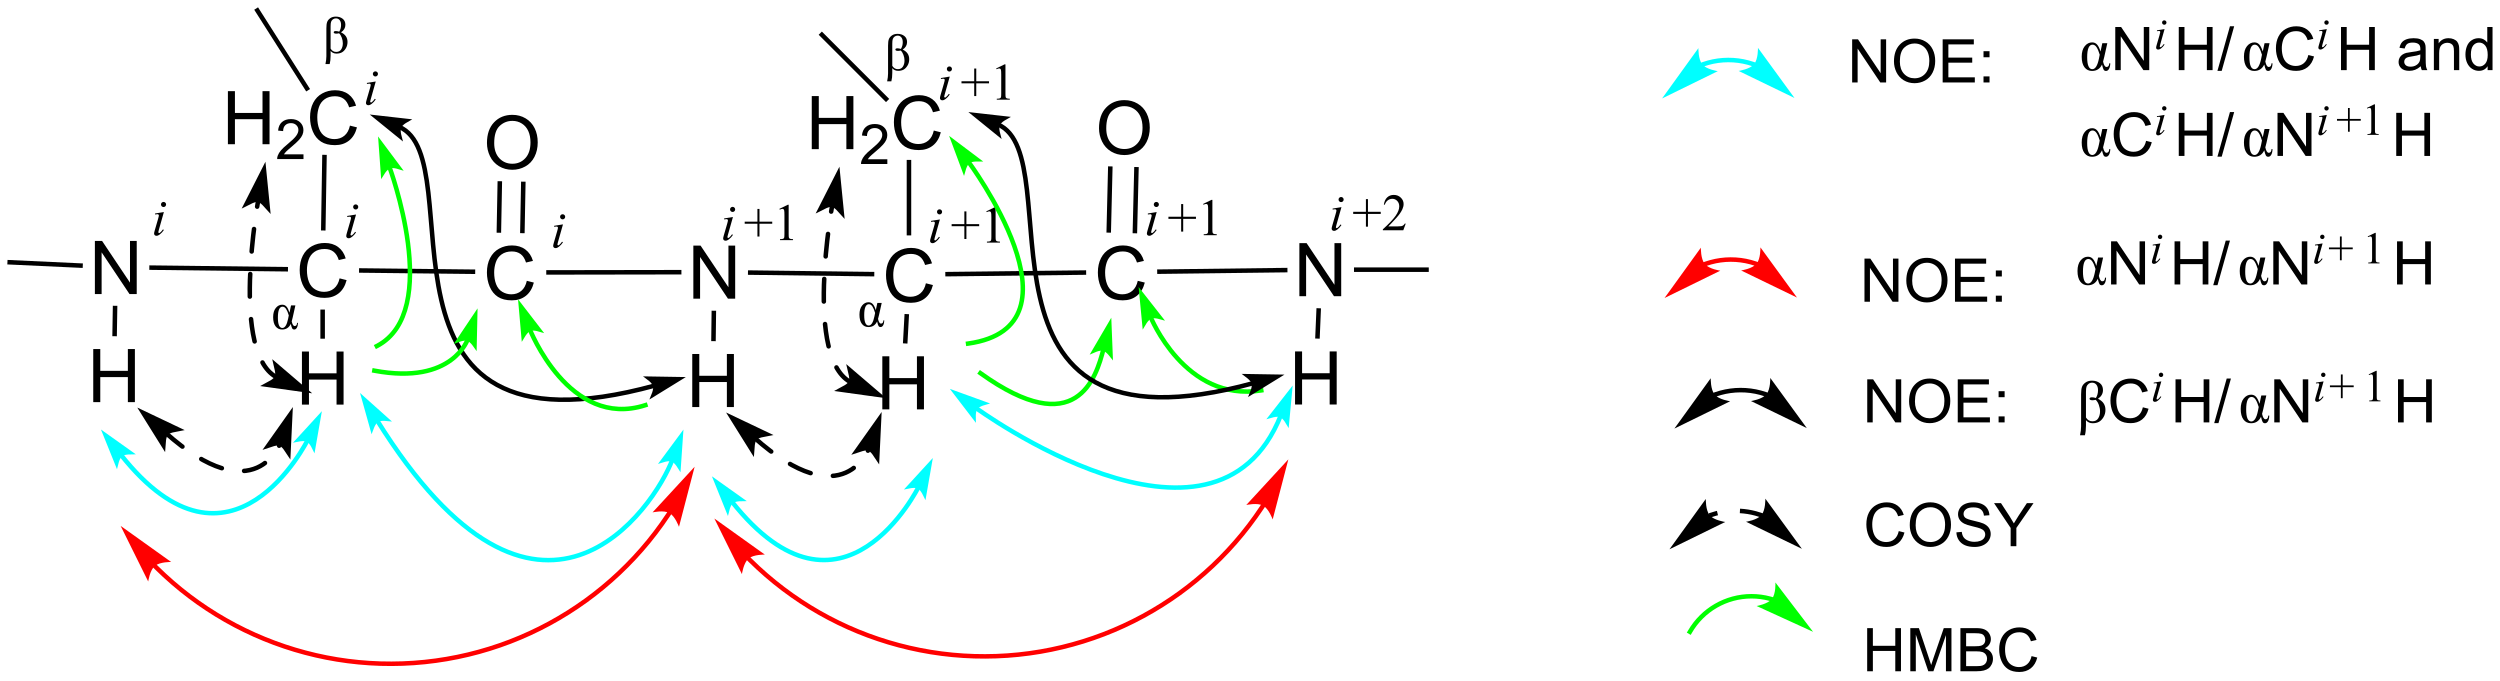 <?xml version="1.0" encoding="UTF-8"?>
<!DOCTYPE svg PUBLIC '-//W3C//DTD SVG 1.0//EN'
          'http://www.w3.org/TR/2001/REC-SVG-20010904/DTD/svg10.dtd'>
<svg stroke-dasharray="none" shape-rendering="auto" xmlns="http://www.w3.org/2000/svg" font-family="'Dialog'" text-rendering="auto" width="911" fill-opacity="1" color-interpolation="auto" color-rendering="auto" preserveAspectRatio="xMidYMid meet" font-size="12px" viewBox="0 0 911 248" fill="black" xmlns:xlink="http://www.w3.org/1999/xlink" stroke="black" image-rendering="auto" stroke-miterlimit="10" stroke-linecap="square" stroke-linejoin="miter" font-style="normal" stroke-width="1" height="248" stroke-dashoffset="0" font-weight="normal" stroke-opacity="1"
><!--Generated by the Batik Graphics2D SVG Generator--><defs id="genericDefs"
  /><g
  ><defs id="defs1"
    ><clipPath clipPathUnits="userSpaceOnUse" id="clipPath1"
      ><path d="M1.065 1.981 L342.661 1.981 L342.661 94.803 L1.065 94.803 L1.065 1.981 Z"
      /></clipPath
      ><clipPath clipPathUnits="userSpaceOnUse" id="clipPath2"
      ><path d="M44.357 63.994 L44.357 154.235 L376.454 154.235 L376.454 63.994 Z"
      /></clipPath
    ></defs
    ><g transform="scale(2.667,2.667) translate(-1.065,-1.981) matrix(1.029,0,0,1.029,-44.56,-63.843)"
    ><path d="M56.938 103.016 L56.938 95.965 L57.896 95.965 L61.6 101.499 L61.6 95.965 L62.494 95.965 L62.494 103.016 L61.536 103.016 L57.832 97.475 L57.832 103.016 L56.938 103.016 Z" stroke="none" clip-path="url(#clipPath2)"
    /></g
    ><g transform="matrix(2.743,0,0,2.743,-121.668,-175.531)"
    ><path d="M55.367 98.988 L55.339 99.587 L45.329 99.121 L45.357 98.522 Z" stroke="none" clip-path="url(#clipPath2)"
    /></g
    ><g transform="matrix(2.743,0,0,2.743,-121.668,-175.531)"
    ><path d="M56.744 117.414 L56.744 110.363 L57.677 110.363 L57.677 113.258 L61.342 113.258 L61.342 110.363 L62.275 110.363 L62.275 117.414 L61.342 117.414 L61.342 114.089 L57.677 114.089 L57.677 117.414 L56.744 117.414 Z" stroke="none" clip-path="url(#clipPath2)"
    /></g
    ><g transform="matrix(2.743,0,0,2.743,-121.668,-175.531)"
    ><path d="M59.345 104.611 L59.945 104.621 L59.879 108.663 L59.279 108.653 Z" stroke="none" clip-path="url(#clipPath2)"
    /></g
    ><g transform="matrix(2.743,0,0,2.743,-121.668,-175.531)"
    ><path d="M89.469 100.971 L90.402 101.205 Q90.11 102.356 89.347 102.962 Q88.584 103.565 87.484 103.565 Q86.343 103.565 85.628 103.1 Q84.916 102.635 84.541 101.757 Q84.169 100.875 84.169 99.865 Q84.169 98.762 84.589 97.944 Q85.012 97.123 85.788 96.697 Q86.564 96.27 87.497 96.27 Q88.555 96.27 89.277 96.809 Q89.998 97.348 90.283 98.326 L89.363 98.541 Q89.12 97.771 88.651 97.422 Q88.186 97.069 87.478 97.069 Q86.667 97.069 86.118 97.46 Q85.573 97.848 85.352 98.505 Q85.131 99.163 85.131 99.859 Q85.131 100.76 85.394 101.43 Q85.657 102.1 86.208 102.433 Q86.763 102.763 87.407 102.763 Q88.19 102.763 88.732 102.311 Q89.277 101.859 89.469 100.971 Z" stroke="none" clip-path="url(#clipPath2)"
    /></g
    ><g transform="matrix(2.743,0,0,2.743,-121.668,-175.531)"
    ><path d="M64.19 99.844 L64.197 99.244 L82.616 99.463 L82.609 100.063 Z" stroke="none" clip-path="url(#clipPath2)"
    /></g
    ><g transform="matrix(2.743,0,0,2.743,-121.668,-175.531)"
    ><path d="M74.632 83.152 L74.632 76.102 L75.565 76.102 L75.565 78.997 L79.23 78.997 L79.23 76.102 L80.163 76.102 L80.163 83.152 L79.23 83.152 L79.23 79.827 L75.565 79.827 L75.565 83.152 L74.632 83.152 Z" stroke="none" clip-path="url(#clipPath2)"
    /></g
    ><g transform="matrix(2.743,0,0,2.743,-121.668,-175.531)"
    ><path d="M84.673 84.497 L84.673 85.122 L81.176 85.122 Q81.169 84.887 81.253 84.67 Q81.385 84.314 81.679 83.968 Q81.974 83.622 82.53 83.167 Q83.391 82.46 83.694 82.047 Q83.997 81.633 83.997 81.265 Q83.997 80.88 83.72 80.616 Q83.446 80.349 83.001 80.349 Q82.532 80.349 82.251 80.63 Q81.97 80.912 81.967 81.409 L81.299 81.342 Q81.368 80.594 81.816 80.204 Q82.263 79.812 83.016 79.812 Q83.778 79.812 84.221 80.236 Q84.665 80.657 84.665 81.279 Q84.665 81.597 84.535 81.905 Q84.406 82.21 84.103 82.549 Q83.802 82.888 83.102 83.48 Q82.518 83.97 82.352 84.146 Q82.186 84.322 82.078 84.497 L84.673 84.497 Z" stroke="none" clip-path="url(#clipPath2)"
    /></g
    ><g transform="matrix(2.743,0,0,2.743,-121.668,-175.531)"
    ><path d="M90.845 80.68 L91.778 80.914 Q91.486 82.065 90.723 82.671 Q89.96 83.274 88.86 83.274 Q87.719 83.274 87.004 82.809 Q86.292 82.344 85.916 81.466 Q85.545 80.584 85.545 79.574 Q85.545 78.471 85.965 77.653 Q86.388 76.832 87.164 76.406 Q87.94 75.98 88.873 75.98 Q89.931 75.98 90.652 76.518 Q91.374 77.057 91.659 78.035 L90.739 78.25 Q90.495 77.48 90.027 77.131 Q89.562 76.778 88.854 76.778 Q88.042 76.778 87.494 77.169 Q86.949 77.557 86.728 78.215 Q86.507 78.872 86.507 79.568 Q86.507 80.469 86.769 81.139 Q87.032 81.809 87.584 82.142 Q88.138 82.472 88.783 82.472 Q89.565 82.472 90.107 82.02 Q90.652 81.568 90.845 80.68 Z" stroke="none" clip-path="url(#clipPath2)"
    /></g
    ><g transform="matrix(2.743,0,0,2.743,-121.668,-175.531)"
    ><path d="M87.602 94.617 L87.002 94.608 L87.164 84.556 L87.764 84.566 Z" stroke="none" clip-path="url(#clipPath2)"
    /></g
    ><g transform="matrix(2.743,0,0,2.743,-121.668,-175.531)"
    ><path d="M85.542 75.82 L85.036 76.142 L78.129 65.288 L78.635 64.966 Z" stroke="none" clip-path="url(#clipPath2)"
    /></g
    ><g transform="matrix(2.743,0,0,2.743,-121.668,-175.531)"
    ><path d="M84.467 117.743 L84.467 110.692 L85.4 110.692 L85.4 113.588 L89.065 113.588 L89.065 110.692 L89.998 110.692 L89.998 117.743 L89.065 117.743 L89.065 114.418 L85.4 114.418 L85.4 117.743 L84.467 117.743 Z" stroke="none" clip-path="url(#clipPath2)"
    /></g
    ><g transform="matrix(2.743,0,0,2.743,-121.668,-175.531)"
    ><path d="M86.918 105.117 L87.518 105.117 L87.518 108.987 L86.918 108.987 Z" stroke="none" clip-path="url(#clipPath2)"
    /></g
    ><g transform="matrix(2.743,0,0,2.743,-121.668,-175.531)"
    ><path d="M114.342 101.298 L115.275 101.532 Q114.983 102.683 114.22 103.289 Q113.457 103.892 112.357 103.892 Q111.216 103.892 110.501 103.427 Q109.789 102.962 109.413 102.084 Q109.042 101.202 109.042 100.192 Q109.042 99.089 109.462 98.272 Q109.885 97.451 110.661 97.024 Q111.437 96.598 112.37 96.598 Q113.428 96.598 114.149 97.136 Q114.871 97.675 115.156 98.653 L114.236 98.868 Q113.992 98.098 113.524 97.749 Q113.059 97.396 112.351 97.396 Q111.539 97.396 110.991 97.787 Q110.446 98.175 110.225 98.833 Q110.004 99.49 110.004 100.186 Q110.004 101.087 110.266 101.757 Q110.529 102.427 111.081 102.76 Q111.635 103.091 112.28 103.091 Q113.062 103.091 113.604 102.638 Q114.149 102.186 114.342 101.298 Z" stroke="none" clip-path="url(#clipPath2)"
    /></g
    ><g transform="matrix(2.743,0,0,2.743,-121.668,-175.531)"
    ><path d="M92.051 100.223 L92.058 99.623 L107.488 99.794 L107.482 100.394 Z" stroke="none" clip-path="url(#clipPath2)"
    /></g
    ><g transform="matrix(2.743,0,0,2.743,-121.668,-175.531)"
    ><path d="M109.048 82.991 Q109.048 81.234 109.991 80.243 Q110.934 79.249 112.425 79.249 Q113.399 79.249 114.182 79.717 Q114.967 80.182 115.378 81.016 Q115.791 81.85 115.791 82.908 Q115.791 83.982 115.358 84.828 Q114.926 85.675 114.13 86.111 Q113.338 86.547 112.418 86.547 Q111.424 86.547 110.639 86.066 Q109.856 85.582 109.452 84.751 Q109.048 83.918 109.048 82.991 ZM110.01 83.004 Q110.01 84.28 110.693 85.014 Q111.379 85.745 112.415 85.745 Q113.467 85.745 114.146 85.005 Q114.829 84.264 114.829 82.904 Q114.829 82.042 114.538 81.401 Q114.246 80.759 113.685 80.407 Q113.127 80.051 112.428 80.051 Q111.437 80.051 110.722 80.734 Q110.01 81.413 110.01 83.004 Z" stroke="none" clip-path="url(#clipPath2)"
    /></g
    ><g transform="matrix(2.743,0,0,2.743,-121.668,-175.531)"
    ><path d="M114.05 94.975 L114.179 88.131 L113.579 88.12 L113.45 94.964 ZM110.928 94.916 L111.057 88.072 L110.457 88.061 L110.328 94.905 Z" stroke="none" clip-path="url(#clipPath2)"
    /></g
    ><g transform="matrix(2.743,0,0,2.743,-121.668,-175.531)"
    ><path d="M136.465 103.67 L136.465 96.62 L137.424 96.62 L141.127 102.154 L141.127 96.62 L142.022 96.62 L142.022 103.67 L141.063 103.67 L137.36 98.13 L137.36 103.67 L136.465 103.67 Z" stroke="none" clip-path="url(#clipPath2)"
    /></g
    ><g transform="matrix(2.743,0,0,2.743,-121.668,-175.531)"
    ><path d="M116.925 100.483 L116.924 99.883 L134.88 99.853 L134.881 100.453 Z" stroke="none" clip-path="url(#clipPath2)"
    /></g
    ><g transform="matrix(2.743,0,0,2.743,-121.668,-175.531)"
    ><path d="M167.36 101.626 L168.293 101.86 Q168.001 103.011 167.238 103.617 Q166.475 104.219 165.375 104.219 Q164.234 104.219 163.519 103.755 Q162.807 103.29 162.432 102.411 Q162.06 101.529 162.06 100.519 Q162.06 99.416 162.48 98.599 Q162.903 97.778 163.679 97.352 Q164.455 96.925 165.388 96.925 Q166.446 96.925 167.167 97.464 Q167.889 98.002 168.174 98.98 L167.254 99.195 Q167.01 98.426 166.542 98.076 Q166.077 97.723 165.369 97.723 Q164.558 97.723 164.009 98.115 Q163.464 98.503 163.243 99.16 Q163.022 99.817 163.022 100.513 Q163.022 101.414 163.285 102.084 Q163.548 102.754 164.099 103.088 Q164.654 103.418 165.298 103.418 Q166.081 103.418 166.623 102.966 Q167.167 102.514 167.36 101.626 Z" stroke="none" clip-path="url(#clipPath2)"
    /></g
    ><g transform="matrix(2.743,0,0,2.743,-121.668,-175.531)"
    ><path d="M143.717 100.502 L143.725 99.902 L160.507 100.114 L160.5 100.714 Z" stroke="none" clip-path="url(#clipPath2)"
    /></g
    ><g transform="matrix(2.743,0,0,2.743,-121.668,-175.531)"
    ><path d="M136.321 118.069 L136.321 111.019 L137.254 111.019 L137.254 113.914 L140.919 113.914 L140.919 111.019 L141.852 111.019 L141.852 118.069 L140.919 118.069 L140.919 114.744 L137.254 114.744 L137.254 118.069 L136.321 118.069 Z" stroke="none" clip-path="url(#clipPath2)"
    /></g
    ><g transform="matrix(2.743,0,0,2.743,-121.668,-175.531)"
    ><path d="M138.89 105.267 L139.49 105.274 L139.439 109.317 L138.839 109.309 Z" stroke="none" clip-path="url(#clipPath2)"
    /></g
    ><g transform="matrix(2.743,0,0,2.743,-121.668,-175.531)"
    ><path d="M195.505 101.298 L196.439 101.532 Q196.147 102.683 195.384 103.289 Q194.62 103.892 193.521 103.892 Q192.379 103.892 191.664 103.427 Q190.952 102.962 190.577 102.084 Q190.205 101.202 190.205 100.192 Q190.205 99.089 190.625 98.272 Q191.049 97.451 191.825 97.024 Q192.6 96.598 193.534 96.598 Q194.592 96.598 195.313 97.136 Q196.035 97.675 196.32 98.653 L195.4 98.868 Q195.156 98.098 194.688 97.749 Q194.223 97.396 193.514 97.396 Q192.703 97.396 192.155 97.787 Q191.61 98.175 191.388 98.833 Q191.167 99.49 191.167 100.186 Q191.167 101.087 191.43 101.757 Q191.693 102.427 192.244 102.76 Q192.799 103.091 193.444 103.091 Q194.226 103.091 194.768 102.638 Q195.313 102.186 195.505 101.298 Z" stroke="none" clip-path="url(#clipPath2)"
    /></g
    ><g transform="matrix(2.743,0,0,2.743,-121.668,-175.531)"
    ><path d="M169.942 100.716 L169.935 100.117 L188.644 99.899 L188.651 100.499 Z" stroke="none" clip-path="url(#clipPath2)"
    /></g
    ><g transform="matrix(2.743,0,0,2.743,-121.668,-175.531)"
    ><path d="M152.196 83.807 L152.196 76.756 L153.129 76.756 L153.129 79.651 L156.794 79.651 L156.794 76.756 L157.727 76.756 L157.727 83.807 L156.794 83.807 L156.794 80.482 L153.129 80.482 L153.129 83.807 L152.196 83.807 Z" stroke="none" clip-path="url(#clipPath2)"
    /></g
    ><g transform="matrix(2.743,0,0,2.743,-121.668,-175.531)"
    ><path d="M162.236 85.152 L162.236 85.777 L158.74 85.777 Q158.732 85.541 158.817 85.325 Q158.949 84.969 159.242 84.623 Q159.538 84.276 160.094 83.822 Q160.954 83.115 161.258 82.701 Q161.561 82.287 161.561 81.919 Q161.561 81.535 161.284 81.27 Q161.01 81.003 160.565 81.003 Q160.096 81.003 159.815 81.285 Q159.533 81.566 159.531 82.064 L158.862 81.996 Q158.932 81.249 159.379 80.859 Q159.827 80.467 160.579 80.467 Q161.342 80.467 161.784 80.89 Q162.229 81.311 162.229 81.934 Q162.229 82.251 162.099 82.559 Q161.969 82.865 161.666 83.204 Q161.366 83.543 160.666 84.134 Q160.082 84.625 159.916 84.8 Q159.75 84.976 159.642 85.152 L162.236 85.152 Z" stroke="none" clip-path="url(#clipPath2)"
    /></g
    ><g transform="matrix(2.743,0,0,2.743,-121.668,-175.531)"
    ><path d="M168.408 81.335 L169.341 81.569 Q169.05 82.72 168.287 83.326 Q167.524 83.929 166.424 83.929 Q165.282 83.929 164.567 83.464 Q163.855 82.999 163.48 82.12 Q163.108 81.239 163.108 80.228 Q163.108 79.126 163.528 78.308 Q163.952 77.487 164.727 77.061 Q165.503 76.634 166.436 76.634 Q167.495 76.634 168.216 77.173 Q168.938 77.712 169.223 78.689 L168.303 78.904 Q168.059 78.135 167.591 77.785 Q167.126 77.433 166.417 77.433 Q165.606 77.433 165.058 77.824 Q164.513 78.212 164.291 78.869 Q164.07 79.526 164.07 80.222 Q164.07 81.123 164.333 81.793 Q164.596 82.463 165.148 82.797 Q165.702 83.127 166.347 83.127 Q167.129 83.127 167.671 82.675 Q168.216 82.223 168.408 81.335 Z" stroke="none" clip-path="url(#clipPath2)"
    /></g
    ><g transform="matrix(2.743,0,0,2.743,-121.668,-175.531)"
    ><path d="M165.409 95.265 L164.809 95.265 L164.809 85.236 L165.409 85.236 Z" stroke="none" clip-path="url(#clipPath2)"
    /></g
    ><g transform="matrix(2.743,0,0,2.743,-121.668,-175.531)"
    ><path d="M162.483 77.131 L162.058 77.555 L153.115 68.612 L153.539 68.188 Z" stroke="none" clip-path="url(#clipPath2)"
    /></g
    ><g transform="matrix(2.743,0,0,2.743,-121.668,-175.531)"
    ><path d="M161.57 118.376 L161.57 111.325 L162.503 111.325 L162.503 114.221 L166.168 114.221 L166.168 111.325 L167.101 111.325 L167.101 118.376 L166.168 118.376 L166.168 115.051 L162.503 115.051 L162.503 118.376 L161.57 118.376 Z" stroke="none" clip-path="url(#clipPath2)"
    /></g
    ><g transform="matrix(2.743,0,0,2.743,-121.668,-175.531)"
    ><path d="M164.522 105.703 L165.121 105.736 L164.907 109.636 L164.308 109.603 Z" stroke="none" clip-path="url(#clipPath2)"
    /></g
    ><g transform="matrix(2.743,0,0,2.743,-121.668,-175.531)"
    ><path d="M190.357 81.035 Q190.357 79.278 191.299 78.287 Q192.242 77.293 193.733 77.293 Q194.708 77.293 195.49 77.761 Q196.275 78.226 196.686 79.06 Q197.1 79.894 197.1 80.952 Q197.1 82.026 196.667 82.872 Q196.234 83.719 195.439 84.155 Q194.647 84.591 193.726 84.591 Q192.732 84.591 191.947 84.11 Q191.165 83.626 190.761 82.795 Q190.357 81.962 190.357 81.035 ZM191.319 81.048 Q191.319 82.324 192.001 83.058 Q192.688 83.789 193.723 83.789 Q194.775 83.789 195.455 83.049 Q196.138 82.308 196.138 80.948 Q196.138 80.086 195.846 79.445 Q195.554 78.803 194.993 78.451 Q194.435 78.095 193.736 78.095 Q192.745 78.095 192.03 78.778 Q191.319 79.457 191.319 81.048 Z" stroke="none" clip-path="url(#clipPath2)"
    /></g
    ><g transform="matrix(2.743,0,0,2.743,-121.668,-175.531)"
    ><path d="M195.419 94.991 L195.634 86.19 L195.034 86.175 L194.819 94.976 ZM191.945 94.906 L192.16 86.105 L191.56 86.09 L191.345 94.891 Z" stroke="none" clip-path="url(#clipPath2)"
    /></g
    ><g transform="matrix(2.743,0,0,2.743,-121.668,-175.531)"
    ><path d="M216.974 103.343 L216.974 96.292 L217.933 96.292 L221.636 101.827 L221.636 96.292 L222.531 96.292 L222.531 103.343 L221.572 103.343 L217.869 97.803 L217.869 103.343 L216.974 103.343 Z" stroke="none" clip-path="url(#clipPath2)"
    /></g
    ><g transform="matrix(2.743,0,0,2.743,-121.668,-175.531)"
    ><path d="M198.088 100.386 L198.08 99.786 L215.386 99.572 L215.393 100.172 Z" stroke="none" clip-path="url(#clipPath2)"
    /></g
    ><g transform="matrix(2.743,0,0,2.743,-121.668,-175.531)"
    ><path d="M224.23 100.118 L224.23 99.518 L234.164 99.518 L234.164 100.118 Z" stroke="none" clip-path="url(#clipPath2)"
    /></g
    ><g transform="matrix(2.743,0,0,2.743,-121.668,-175.531)"
    ><path d="M216.4 117.73 L216.4 110.679 L217.333 110.679 L217.333 113.575 L220.998 113.575 L220.998 110.679 L221.931 110.679 L221.931 117.73 L220.998 117.73 L220.998 114.405 L217.333 114.405 L217.333 117.73 L216.4 117.73 Z" stroke="none" clip-path="url(#clipPath2)"
    /></g
    ><g transform="matrix(2.743,0,0,2.743,-121.668,-175.531)"
    ><path d="M219.246 104.93 L219.845 104.956 L219.674 108.987 L219.074 108.961 Z" stroke="none" clip-path="url(#clipPath2)"
    /></g
    ><g transform="matrix(2.743,0,0,2.743,-121.668,-175.531)"
    ><path d="M66.081 90.818 Q66.224 90.818 66.321 90.917 Q66.421 91.015 66.421 91.157 Q66.421 91.295 66.321 91.397 Q66.221 91.497 66.081 91.497 Q65.943 91.497 65.841 91.397 Q65.742 91.295 65.742 91.157 Q65.742 91.015 65.839 90.917 Q65.939 90.818 66.081 90.818 ZM66.126 92.164 L65.454 94.544 Q65.387 94.784 65.387 94.831 Q65.387 94.886 65.418 94.92 Q65.45 94.954 65.495 94.954 Q65.545 94.954 65.617 94.899 Q65.81 94.748 66.007 94.465 L66.126 94.544 Q65.896 94.897 65.583 95.137 Q65.353 95.318 65.142 95.318 Q65.002 95.318 64.914 95.234 Q64.826 95.15 64.826 95.026 Q64.826 94.899 64.912 94.607 L65.353 93.087 Q65.461 92.714 65.461 92.619 Q65.461 92.544 65.407 92.497 Q65.355 92.449 65.264 92.449 Q65.19 92.449 64.954 92.487 L64.954 92.354 L66.126 92.164 Z" stroke="none" clip-path="url(#clipPath2)"
    /></g
    ><g transform="matrix(2.743,0,0,2.743,-121.668,-175.531)"
    ><path d="M91.608 91.145 Q91.751 91.145 91.848 91.245 Q91.948 91.342 91.948 91.484 Q91.948 91.623 91.848 91.724 Q91.749 91.824 91.608 91.824 Q91.47 91.824 91.369 91.724 Q91.269 91.623 91.269 91.484 Q91.269 91.342 91.366 91.245 Q91.466 91.145 91.608 91.145 ZM91.654 92.491 L90.982 94.871 Q90.914 95.111 90.914 95.159 Q90.914 95.213 90.946 95.247 Q90.977 95.281 91.022 95.281 Q91.072 95.281 91.145 95.227 Q91.337 95.075 91.534 94.792 L91.654 94.871 Q91.423 95.224 91.111 95.464 Q90.88 95.645 90.67 95.645 Q90.529 95.645 90.441 95.561 Q90.353 95.478 90.353 95.353 Q90.353 95.227 90.439 94.935 L90.88 93.414 Q90.989 93.041 90.989 92.946 Q90.989 92.871 90.934 92.824 Q90.882 92.776 90.792 92.776 Q90.717 92.776 90.482 92.815 L90.482 92.681 L91.654 92.491 Z" stroke="none" clip-path="url(#clipPath2)"
    /></g
    ><g transform="matrix(2.743,0,0,2.743,-121.668,-175.531)"
    ><path d="M119.099 92.454 Q119.242 92.454 119.339 92.554 Q119.439 92.651 119.439 92.794 Q119.439 92.932 119.339 93.034 Q119.24 93.133 119.099 93.133 Q118.961 93.133 118.859 93.034 Q118.76 92.932 118.76 92.794 Q118.76 92.651 118.857 92.554 Q118.957 92.454 119.099 92.454 ZM119.145 93.8 L118.473 96.18 Q118.405 96.42 118.405 96.468 Q118.405 96.522 118.436 96.556 Q118.468 96.59 118.513 96.59 Q118.563 96.59 118.636 96.536 Q118.828 96.384 119.025 96.101 L119.145 96.18 Q118.914 96.533 118.602 96.773 Q118.371 96.954 118.16 96.954 Q118.02 96.954 117.932 96.87 Q117.844 96.787 117.844 96.662 Q117.844 96.536 117.93 96.244 L118.371 94.723 Q118.48 94.35 118.48 94.255 Q118.48 94.18 118.425 94.133 Q118.373 94.085 118.283 94.085 Q118.208 94.085 117.973 94.124 L117.973 93.99 L119.145 93.8 Z" stroke="none" clip-path="url(#clipPath2)"
    /></g
    ><g transform="matrix(2.743,0,0,2.743,-121.668,-175.531)"
    ><path d="M141.681 91.472 Q141.824 91.472 141.921 91.572 Q142.02 91.669 142.02 91.812 Q142.02 91.95 141.921 92.052 Q141.821 92.151 141.681 92.151 Q141.543 92.151 141.441 92.052 Q141.342 91.95 141.342 91.812 Q141.342 91.669 141.439 91.572 Q141.539 91.472 141.681 91.472 ZM141.726 92.819 L141.054 95.199 Q140.987 95.438 140.987 95.486 Q140.987 95.54 141.018 95.574 Q141.05 95.608 141.095 95.608 Q141.145 95.608 141.217 95.554 Q141.41 95.402 141.607 95.119 L141.726 95.199 Q141.496 95.552 141.183 95.791 Q140.953 95.972 140.742 95.972 Q140.602 95.972 140.514 95.889 Q140.425 95.805 140.425 95.68 Q140.425 95.554 140.512 95.262 L140.953 93.742 Q141.061 93.368 141.061 93.273 Q141.061 93.199 141.007 93.151 Q140.955 93.104 140.864 93.104 Q140.79 93.104 140.554 93.142 L140.554 93.009 L141.726 92.819 Z" stroke="none" clip-path="url(#clipPath2)"
    /></g
    ><g transform="matrix(2.743,0,0,2.743,-121.668,-175.531)"
    ><path d="M144.977 95.411 L144.977 93.719 L143.287 93.719 L143.287 93.441 L144.977 93.441 L144.977 91.753 L145.249 91.753 L145.249 93.441 L146.945 93.441 L146.945 93.719 L145.249 93.719 L145.249 95.411 L144.977 95.411 ZM147.894 91.739 L149.014 91.194 L149.127 91.194 L149.127 95.079 Q149.127 95.466 149.159 95.561 Q149.191 95.656 149.293 95.708 Q149.394 95.757 149.707 95.764 L149.707 95.891 L147.976 95.891 L147.976 95.764 Q148.302 95.757 148.397 95.71 Q148.492 95.66 148.528 95.576 Q148.566 95.493 148.566 95.079 L148.566 92.595 Q148.566 92.092 148.532 91.95 Q148.51 91.841 148.446 91.791 Q148.383 91.739 148.295 91.739 Q148.17 91.739 147.946 91.846 L147.894 91.739 Z" stroke="none" clip-path="url(#clipPath2)"
    /></g
    ><g transform="matrix(2.743,0,0,2.743,-121.668,-175.531)"
    ><path d="M169.172 91.8 Q169.315 91.8 169.412 91.899 Q169.511 91.996 169.511 92.139 Q169.511 92.277 169.412 92.379 Q169.312 92.478 169.172 92.478 Q169.034 92.478 168.932 92.379 Q168.833 92.277 168.833 92.139 Q168.833 91.996 168.93 91.899 Q169.03 91.8 169.172 91.8 ZM169.217 93.146 L168.545 95.526 Q168.477 95.766 168.477 95.813 Q168.477 95.867 168.509 95.901 Q168.541 95.935 168.586 95.935 Q168.636 95.935 168.708 95.881 Q168.901 95.729 169.097 95.447 L169.217 95.526 Q168.987 95.879 168.674 96.119 Q168.444 96.299 168.233 96.299 Q168.093 96.299 168.005 96.216 Q167.916 96.132 167.916 96.008 Q167.916 95.881 168.002 95.589 L168.444 94.069 Q168.552 93.696 168.552 93.6 Q168.552 93.526 168.498 93.478 Q168.446 93.431 168.355 93.431 Q168.281 93.431 168.045 93.469 L168.045 93.336 L169.217 93.146 Z" stroke="none" clip-path="url(#clipPath2)"
    /></g
    ><g transform="matrix(2.743,0,0,2.743,-121.668,-175.531)"
    ><path d="M172.468 95.739 L172.468 94.046 L170.778 94.046 L170.778 93.768 L172.468 93.768 L172.468 92.08 L172.74 92.08 L172.74 93.768 L174.436 93.768 L174.436 94.046 L172.74 94.046 L172.74 95.739 L172.468 95.739 ZM175.385 92.067 L176.505 91.521 L176.618 91.521 L176.618 95.406 Q176.618 95.793 176.65 95.888 Q176.682 95.983 176.784 96.035 Q176.885 96.085 177.198 96.091 L177.198 96.218 L175.467 96.218 L175.467 96.091 Q175.793 96.085 175.888 96.037 Q175.983 95.987 176.019 95.904 Q176.057 95.82 176.057 95.406 L176.057 92.922 Q176.057 92.42 176.023 92.277 Q176.001 92.168 175.937 92.119 Q175.874 92.067 175.786 92.067 Q175.661 92.067 175.437 92.173 L175.385 92.067 Z" stroke="none" clip-path="url(#clipPath2)"
    /></g
    ><g transform="matrix(2.743,0,0,2.743,-121.668,-175.531)"
    ><path d="M197.972 90.818 Q198.115 90.818 198.212 90.917 Q198.311 91.015 198.311 91.157 Q198.311 91.295 198.212 91.397 Q198.112 91.497 197.972 91.497 Q197.834 91.497 197.732 91.397 Q197.633 91.295 197.633 91.157 Q197.633 91.015 197.73 90.917 Q197.829 90.818 197.972 90.818 ZM198.017 92.164 L197.345 94.544 Q197.278 94.784 197.278 94.831 Q197.278 94.886 197.309 94.92 Q197.341 94.954 197.386 94.954 Q197.436 94.954 197.508 94.899 Q197.701 94.748 197.897 94.465 L198.017 94.544 Q197.786 94.897 197.474 95.137 Q197.244 95.318 197.033 95.318 Q196.893 95.318 196.805 95.234 Q196.716 95.15 196.716 95.026 Q196.716 94.899 196.802 94.607 L197.244 93.087 Q197.352 92.714 197.352 92.619 Q197.352 92.544 197.298 92.497 Q197.246 92.449 197.155 92.449 Q197.081 92.449 196.845 92.487 L196.845 92.354 L198.017 92.164 Z" stroke="none" clip-path="url(#clipPath2)"
    /></g
    ><g transform="matrix(2.743,0,0,2.743,-121.668,-175.531)"
    ><path d="M201.268 94.757 L201.268 93.064 L199.578 93.064 L199.578 92.786 L201.268 92.786 L201.268 91.098 L201.54 91.098 L201.54 92.786 L203.236 92.786 L203.236 93.064 L201.54 93.064 L201.54 94.757 L201.268 94.757 ZM204.185 91.085 L205.305 90.54 L205.418 90.54 L205.418 94.424 Q205.418 94.811 205.45 94.906 Q205.482 95.001 205.583 95.053 Q205.685 95.103 205.998 95.11 L205.998 95.236 L204.267 95.236 L204.267 95.11 Q204.593 95.103 204.688 95.055 Q204.783 95.005 204.819 94.922 Q204.857 94.838 204.857 94.424 L204.857 91.94 Q204.857 91.438 204.823 91.295 Q204.801 91.187 204.737 91.137 Q204.674 91.085 204.586 91.085 Q204.461 91.085 204.237 91.191 L204.185 91.085 Z" stroke="none" clip-path="url(#clipPath2)"
    /></g
    ><g transform="matrix(2.743,0,0,2.743,-121.668,-175.531)"
    ><path d="M222.517 90.163 Q222.66 90.163 222.757 90.263 Q222.857 90.36 222.857 90.503 Q222.857 90.641 222.757 90.743 Q222.658 90.842 222.517 90.842 Q222.379 90.842 222.278 90.743 Q222.178 90.641 222.178 90.503 Q222.178 90.36 222.275 90.263 Q222.375 90.163 222.517 90.163 ZM222.563 91.51 L221.891 93.889 Q221.823 94.129 221.823 94.177 Q221.823 94.231 221.855 94.265 Q221.886 94.299 221.931 94.299 Q221.981 94.299 222.054 94.245 Q222.246 94.093 222.443 93.81 L222.563 93.889 Q222.332 94.242 222.02 94.482 Q221.789 94.663 221.579 94.663 Q221.438 94.663 221.35 94.579 Q221.262 94.496 221.262 94.371 Q221.262 94.245 221.348 93.953 L221.789 92.433 Q221.898 92.059 221.898 91.964 Q221.898 91.89 221.843 91.842 Q221.791 91.795 221.701 91.795 Q221.626 91.795 221.391 91.833 L221.391 91.7 L222.563 91.51 Z" stroke="none" clip-path="url(#clipPath2)"
    /></g
    ><g transform="matrix(2.743,0,0,2.743,-121.668,-175.531)"
    ><path d="M225.814 94.102 L225.814 92.41 L224.124 92.41 L224.124 92.132 L225.814 92.132 L225.814 90.444 L226.085 90.444 L226.085 92.132 L227.782 92.132 L227.782 92.41 L226.085 92.41 L226.085 94.102 L225.814 94.102 ZM231.104 93.695 L230.78 94.582 L228.066 94.582 L228.066 94.455 Q229.265 93.362 229.753 92.67 Q230.242 91.978 230.242 91.405 Q230.242 90.966 229.973 90.686 Q229.706 90.403 229.333 90.403 Q228.993 90.403 228.722 90.602 Q228.452 90.801 228.324 91.184 L228.199 91.184 Q228.283 90.557 228.633 90.222 Q228.987 89.885 229.511 89.885 Q230.072 89.885 230.446 90.245 Q230.821 90.605 230.821 91.093 Q230.821 91.442 230.658 91.792 Q230.407 92.342 229.844 92.955 Q229 93.878 228.79 94.068 L229.991 94.068 Q230.357 94.068 230.505 94.041 Q230.652 94.014 230.769 93.933 Q230.889 93.849 230.977 93.695 L231.104 93.695 Z" stroke="none" clip-path="url(#clipPath2)"
    /></g
    ><g transform="matrix(2.743,0,0,2.743,-121.668,-175.531)"
    ><path d="M63.922 119.322 L65.908 122.503 C65.908 122.503 65.966 121.762 66.273 121.418 C66.579 121.075 67.309 120.932 67.309 120.932 Z" stroke="none" clip-path="url(#clipPath2)"
    /></g
    ><g transform="matrix(2.743,0,0,2.743,-121.668,-175.531)"
    ><path fill="none" d="M63.922 119.322 L65.908 122.503 C65.908 122.503 65.966 121.762 66.273 121.418 C66.579 121.075 67.309 120.932 67.309 120.932 Z" clip-path="url(#clipPath2)"
    /></g
    ><g transform="matrix(2.743,0,0,2.743,-121.668,-175.531)"
    ><path d="M82.681 119.749 L80.513 122.809 C80.513 122.809 81.219 122.577 81.654 122.727 C82.09 122.877 82.503 123.496 82.503 123.496 Z" stroke="none" clip-path="url(#clipPath2)"
    /></g
    ><g transform="matrix(2.743,0,0,2.743,-121.668,-175.531)"
    ><path fill="none" d="M82.681 119.749 L80.513 122.809 C80.513 122.809 81.219 122.577 81.654 122.727 C82.09 122.877 82.503 123.496 82.503 123.496 Z" clip-path="url(#clipPath2)"
    /></g
    ><g stroke-miterlimit="3" stroke-dasharray="3" stroke-width="0.6" transform="matrix(2.743,0,0,2.743,-121.668,-175.531)" stroke-linecap="round" stroke-linejoin="round"
    ><path fill="none" d="M66.273 121.418 C78.382 132.218 81.654 122.727 81.654 122.727" clip-path="url(#clipPath2)"
    /></g
    ><g transform="matrix(2.743,0,0,2.743,-121.668,-175.531)"
    ><path d="M84.2 115.511 L81.349 113.074 C81.349 113.074 81.516 113.798 81.327 114.218 C81.138 114.638 80.485 114.993 80.485 114.993 Z" stroke="none" clip-path="url(#clipPath2)"
    /></g
    ><g transform="matrix(2.743,0,0,2.743,-121.668,-175.531)"
    ><path fill="none" d="M84.2 115.511 L81.349 113.074 C81.349 113.074 81.516 113.798 81.327 114.218 C81.138 114.638 80.485 114.993 80.485 114.993 Z" clip-path="url(#clipPath2)"
    /></g
    ><g transform="matrix(2.743,0,0,2.743,-121.668,-175.531)"
    ><path d="M79.29 87.231 L77.592 90.576 C77.592 90.576 78.257 90.242 78.709 90.327 C79.162 90.412 79.661 90.963 79.661 90.963 Z" stroke="none" clip-path="url(#clipPath2)"
    /></g
    ><g transform="matrix(2.743,0,0,2.743,-121.668,-175.531)"
    ><path fill="none" d="M79.29 87.231 L77.592 90.576 C77.592 90.576 78.257 90.242 78.709 90.327 C79.162 90.412 79.661 90.963 79.661 90.963 Z" clip-path="url(#clipPath2)"
    /></g
    ><g stroke-miterlimit="3" stroke-dasharray="3" stroke-width="0.6" transform="matrix(2.743,0,0,2.743,-121.668,-175.531)" stroke-linecap="round" stroke-linejoin="round"
    ><path fill="none" d="M81.327 114.218 C74.782 111.273 78.709 90.327 78.709 90.327" clip-path="url(#clipPath2)"
    /></g
    ><g fill="aqua" transform="matrix(2.743,0,0,2.743,-121.668,-175.531)" stroke="aqua"
    ><path d="M58.43 121.891 L59.834 125.369 C59.834 125.369 60.02 124.649 60.382 124.364 C60.743 124.078 61.487 124.065 61.487 124.065 Z" stroke="none" clip-path="url(#clipPath2)"
    /></g
    ><g fill="aqua" stroke-width="0.6" transform="matrix(2.743,0,0,2.743,-121.668,-175.531)" stroke="aqua"
    ><path fill="none" d="M58.43 121.891 L59.834 125.369 C59.834 125.369 60.02 124.649 60.382 124.364 C60.743 124.078 61.487 124.065 61.487 124.065 Z" clip-path="url(#clipPath2)"
    /></g
    ><g fill="aqua" transform="matrix(2.743,0,0,2.743,-121.668,-175.531)" stroke="aqua"
    ><path d="M86.645 119.574 L84.112 122.339 C84.112 122.339 84.841 122.197 85.254 122.4 C85.668 122.603 86 123.268 86 123.268 Z" stroke="none" clip-path="url(#clipPath2)"
    /></g
    ><g fill="aqua" stroke-width="0.6" transform="matrix(2.743,0,0,2.743,-121.668,-175.531)" stroke="aqua"
    ><path fill="none" d="M86.645 119.574 L84.112 122.339 C84.112 122.339 84.841 122.197 85.254 122.4 C85.668 122.603 86 123.268 86 123.268 Z" clip-path="url(#clipPath2)"
    /></g
    ><g fill="aqua" stroke-width="0.6" transform="matrix(2.743,0,0,2.743,-121.668,-175.531)" stroke="aqua"
    ><path fill="none" d="M60.382 124.364 C75.109 143.018 85.254 122.4 85.254 122.4 C85.254 122.4 85.254 122.4 85.254 122.4" clip-path="url(#clipPath2)"
    /></g
    ><g fill="aqua" transform="matrix(2.743,0,0,2.743,-121.668,-175.531)" stroke="aqua"
    ><path d="M92.753 117.108 L93.763 120.72 C93.763 120.72 94.027 120.025 94.418 119.782 C94.809 119.538 95.549 119.608 95.549 119.608 Z" stroke="none" clip-path="url(#clipPath2)"
    /></g
    ><g fill="aqua" stroke-width="0.6" transform="matrix(2.743,0,0,2.743,-121.668,-175.531)" stroke="aqua"
    ><path fill="none" d="M92.753 117.108 L93.763 120.72 C93.763 120.72 94.027 120.025 94.418 119.782 C94.809 119.538 95.549 119.608 95.549 119.608 Z" clip-path="url(#clipPath2)"
    /></g
    ><g fill="aqua" transform="matrix(2.743,0,0,2.743,-121.668,-175.531)" stroke="aqua"
    ><path d="M134.78 122.062 L132.548 125.076 C132.548 125.076 133.259 124.859 133.691 125.018 C134.123 125.177 134.523 125.804 134.523 125.804 Z" stroke="none" clip-path="url(#clipPath2)"
    /></g
    ><g fill="aqua" stroke-width="0.6" transform="matrix(2.743,0,0,2.743,-121.668,-175.531)" stroke="aqua"
    ><path fill="none" d="M134.78 122.062 L132.548 125.076 C132.548 125.076 133.259 124.859 133.691 125.018 C134.123 125.177 134.523 125.804 134.523 125.804 Z" clip-path="url(#clipPath2)"
    /></g
    ><g fill="aqua" stroke-width="0.6" transform="matrix(2.743,0,0,2.743,-121.668,-175.531)" stroke="aqua"
    ><path fill="none" d="M94.418 119.782 C116.018 154.473 131.4 131.236 133.691 125.018" clip-path="url(#clipPath2)"
    /></g
    ><g fill="red" transform="matrix(2.743,0,0,2.743,-121.668,-175.531)" stroke="red"
    ><path d="M133.031 131.976 L133.03 131.978 L133.024 131.988 C133.016 132 133.007 132.013 132.999 132.025 C132.982 132.05 132.966 132.076 132.949 132.101 C132.916 132.151 132.883 132.201 132.85 132.251 C132.583 132.652 132.31 133.049 132.031 133.44 C131.474 134.221 130.892 134.984 130.287 135.724 C127.868 138.685 125.08 141.307 122.006 143.531 C115.857 147.979 108.558 150.837 100.746 151.642 C92.933 152.446 85.205 151.136 78.279 148.035 C74.816 146.485 71.552 144.486 68.58 142.08 C67.837 141.478 67.112 140.851 66.407 140.199 C66.054 139.874 65.706 139.541 65.364 139.203 C65.321 139.161 65.278 139.118 65.235 139.076 C65.214 139.055 65.192 139.033 65.171 139.012 C65.161 139.001 65.15 138.991 65.139 138.98 L65.135 138.976 L65.134 138.975 L65.132 138.973 L65.132 138.972 L64.92 138.76 L64.495 139.185 L64.707 139.397 L64.708 139.397 L64.709 139.398 L64.71 139.399 L64.715 139.405 C64.726 139.415 64.737 139.426 64.747 139.436 C64.769 139.458 64.79 139.48 64.812 139.501 C64.856 139.544 64.899 139.587 64.942 139.63 C65.29 139.973 65.642 140.31 66 140.64 C66.715 141.301 67.449 141.936 68.202 142.546 C71.216 144.985 74.523 147.011 78.034 148.583 C85.056 151.727 92.891 153.054 100.807 152.238 C108.724 151.423 116.124 148.527 122.358 144.018 C125.474 141.763 128.299 139.106 130.751 136.104 C131.365 135.353 131.954 134.581 132.52 133.788 C132.803 133.392 133.078 132.991 133.349 132.584 C133.383 132.533 133.417 132.482 133.45 132.431 C133.467 132.406 133.483 132.381 133.5 132.355 C133.509 132.342 133.517 132.33 133.525 132.316 L133.532 132.307 L133.533 132.305 L133.698 132.054 L133.196 131.725 L133.031 131.976 ZM136.636 126 L131.046 132.062 C131.046 132.062 132.513 131.724 133.281 132.143 C134.049 132.563 134.556 133.98 134.556 133.98 ZM60.382 133.855 L64.045 141.243 C64.045 141.243 64.253 139.752 64.919 139.185 C65.586 138.617 67.091 138.649 67.091 138.649 Z" stroke="none" clip-path="url(#clipPath2)"
    /></g
    ><g transform="matrix(2.743,0,0,2.743,-121.668,-175.531)"
    ><path d="M134.438 114.367 L130.688 114.304 C130.688 114.304 131.278 114.756 131.4 115.2 C131.522 115.644 131.244 116.334 131.244 116.334 Z" stroke="none" clip-path="url(#clipPath2)"
    /></g
    ><g stroke-width="0.6" transform="matrix(2.743,0,0,2.743,-121.668,-175.531)"
    ><path fill="none" d="M134.438 114.367 L130.688 114.304 C130.688 114.304 131.278 114.756 131.4 115.2 C131.522 115.644 131.244 116.334 131.244 116.334 Z" clip-path="url(#clipPath2)"
    /></g
    ><g transform="matrix(2.743,0,0,2.743,-121.668,-175.531)"
    ><path d="M94.459 79.618 L97.372 81.981 C97.372 81.981 97.186 81.261 97.364 80.836 C97.542 80.412 98.186 80.04 98.186 80.04 Z" stroke="none" clip-path="url(#clipPath2)"
    /></g
    ><g stroke-width="0.6" transform="matrix(2.743,0,0,2.743,-121.668,-175.531)"
    ><path fill="none" d="M94.459 79.618 L97.372 81.981 C97.372 81.981 97.186 81.261 97.364 80.836 C97.542 80.412 98.186 80.04 98.186 80.04 Z" clip-path="url(#clipPath2)"
    /></g
    ><g stroke-width="0.6" transform="matrix(2.743,0,0,2.743,-121.668,-175.531)"
    ><path fill="none" d="M131.4 115.2 C90.818 126.327 107.509 85.091 97.364 80.836" clip-path="url(#clipPath2)"
    /></g
    ><g fill="aqua" transform="matrix(2.743,0,0,2.743,-121.668,-175.531)" stroke="aqua"
    ><path d="M215.69 116.2 L213.383 119.157 C213.383 119.157 214.099 118.957 214.527 119.127 C214.955 119.297 215.339 119.934 215.339 119.934 Z" stroke="none" clip-path="url(#clipPath2)"
    /></g
    ><g fill="aqua" stroke-width="0.6" transform="matrix(2.743,0,0,2.743,-121.668,-175.531)" stroke="aqua"
    ><path fill="none" d="M215.69 116.2 L213.383 119.157 C213.383 119.157 214.099 118.957 214.527 119.127 C214.955 119.297 215.339 119.934 215.339 119.934 Z" clip-path="url(#clipPath2)"
    /></g
    ><g fill="aqua" transform="matrix(2.743,0,0,2.743,-121.668,-175.531)" stroke="aqua"
    ><path d="M171.404 116.285 L173.687 119.26 C173.687 119.26 173.673 118.517 173.945 118.145 C174.217 117.774 174.93 117.562 174.93 117.562 Z" stroke="none" clip-path="url(#clipPath2)"
    /></g
    ><g fill="aqua" stroke-width="0.6" transform="matrix(2.743,0,0,2.743,-121.668,-175.531)" stroke="aqua"
    ><path fill="none" d="M171.404 116.285 L173.687 119.26 C173.687 119.26 173.673 118.517 173.945 118.145 C174.217 117.774 174.93 117.562 174.93 117.562 Z" clip-path="url(#clipPath2)"
    /></g
    ><g fill="aqua" stroke-width="0.6" transform="matrix(2.743,0,0,2.743,-121.668,-175.531)" stroke="aqua"
    ><path fill="none" d="M214.527 119.127 C205.691 141.382 173.945 118.145 173.945 118.145" clip-path="url(#clipPath2)"
    /></g
    ><g transform="matrix(2.743,0,0,2.743,-121.668,-175.531)"
    ><path d="M142.14 119.976 L144.126 123.158 C144.126 123.158 144.184 122.416 144.491 122.073 C144.797 121.729 145.527 121.587 145.527 121.587 Z" stroke="none" clip-path="url(#clipPath2)"
    /></g
    ><g transform="matrix(2.743,0,0,2.743,-121.668,-175.531)"
    ><path fill="none" d="M142.14 119.976 L144.126 123.158 C144.126 123.158 144.184 122.416 144.491 122.073 C144.797 121.729 145.527 121.587 145.527 121.587 Z" clip-path="url(#clipPath2)"
    /></g
    ><g transform="matrix(2.743,0,0,2.743,-121.668,-175.531)"
    ><path d="M160.9 120.404 L158.731 123.464 C158.731 123.464 159.437 123.232 159.873 123.382 C160.308 123.532 160.721 124.15 160.721 124.15 Z" stroke="none" clip-path="url(#clipPath2)"
    /></g
    ><g transform="matrix(2.743,0,0,2.743,-121.668,-175.531)"
    ><path fill="none" d="M160.9 120.404 L158.731 123.464 C158.731 123.464 159.437 123.232 159.873 123.382 C160.308 123.532 160.721 124.15 160.721 124.15 Z" clip-path="url(#clipPath2)"
    /></g
    ><g stroke-miterlimit="3" stroke-dasharray="3" stroke-width="0.6" transform="matrix(2.743,0,0,2.743,-121.668,-175.531)" stroke-linecap="round" stroke-linejoin="round"
    ><path fill="none" d="M144.491 122.073 C156.6 132.873 159.873 123.382 159.873 123.382" clip-path="url(#clipPath2)"
    /></g
    ><g fill="aqua" transform="matrix(2.743,0,0,2.743,-121.668,-175.531)" stroke="aqua"
    ><path d="M139.594 128.109 L140.998 131.587 C140.998 131.587 141.184 130.867 141.545 130.582 C141.907 130.296 142.65 130.283 142.65 130.283 Z" stroke="none" clip-path="url(#clipPath2)"
    /></g
    ><g fill="aqua" stroke-width="0.6" transform="matrix(2.743,0,0,2.743,-121.668,-175.531)" stroke="aqua"
    ><path fill="none" d="M139.594 128.109 L140.998 131.587 C140.998 131.587 141.184 130.867 141.545 130.582 C141.907 130.296 142.65 130.283 142.65 130.283 Z" clip-path="url(#clipPath2)"
    /></g
    ><g fill="aqua" transform="matrix(2.743,0,0,2.743,-121.668,-175.531)" stroke="aqua"
    ><path d="M167.809 125.792 L165.275 128.557 C165.275 128.557 166.005 128.415 166.418 128.618 C166.831 128.821 167.164 129.487 167.164 129.487 Z" stroke="none" clip-path="url(#clipPath2)"
    /></g
    ><g fill="aqua" stroke-width="0.6" transform="matrix(2.743,0,0,2.743,-121.668,-175.531)" stroke="aqua"
    ><path fill="none" d="M167.809 125.792 L165.275 128.557 C165.275 128.557 166.005 128.415 166.418 128.618 C166.831 128.821 167.164 129.487 167.164 129.487 Z" clip-path="url(#clipPath2)"
    /></g
    ><g fill="aqua" stroke-width="0.6" transform="matrix(2.743,0,0,2.743,-121.668,-175.531)" stroke="aqua"
    ><path fill="none" d="M141.545 130.582 C156.273 149.236 166.418 128.618 166.418 128.618 C166.418 128.618 166.418 128.618 166.418 128.618" clip-path="url(#clipPath2)"
    /></g
    ><g transform="matrix(2.743,0,0,2.743,-121.668,-175.531)"
    ><path d="M160.454 116.165 L157.603 113.728 C157.603 113.728 157.771 114.453 157.582 114.873 C157.393 115.293 156.739 115.648 156.739 115.648 Z" stroke="none" clip-path="url(#clipPath2)"
    /></g
    ><g transform="matrix(2.743,0,0,2.743,-121.668,-175.531)"
    ><path fill="none" d="M160.454 116.165 L157.603 113.728 C157.603 113.728 157.771 114.453 157.582 114.873 C157.393 115.293 156.739 115.648 156.739 115.648 Z" clip-path="url(#clipPath2)"
    /></g
    ><g transform="matrix(2.743,0,0,2.743,-121.668,-175.531)"
    ><path d="M155.544 87.886 L153.846 91.23 C153.846 91.23 154.511 90.897 154.964 90.982 C155.416 91.067 155.915 91.618 155.915 91.618 Z" stroke="none" clip-path="url(#clipPath2)"
    /></g
    ><g transform="matrix(2.743,0,0,2.743,-121.668,-175.531)"
    ><path fill="none" d="M155.544 87.886 L153.846 91.23 C153.846 91.23 154.511 90.897 154.964 90.982 C155.416 91.067 155.915 91.618 155.915 91.618 Z" clip-path="url(#clipPath2)"
    /></g
    ><g stroke-miterlimit="3" stroke-dasharray="3" stroke-width="0.6" transform="matrix(2.743,0,0,2.743,-121.668,-175.531)" stroke-linecap="round" stroke-linejoin="round"
    ><path fill="none" d="M157.582 114.873 C151.036 111.927 154.964 90.982 154.964 90.982" clip-path="url(#clipPath2)"
    /></g
    ><g fill="red" transform="matrix(2.743,0,0,2.743,-121.668,-175.531)" stroke="red"
    ><path d="M211.904 130.994 L211.903 130.996 L211.896 131.006 C211.888 131.018 211.88 131.031 211.872 131.044 C211.855 131.069 211.838 131.094 211.822 131.119 C211.789 131.169 211.756 131.22 211.722 131.27 C211.456 131.67 211.183 132.067 210.904 132.458 C210.347 133.24 209.764 134.002 209.16 134.742 C206.74 137.703 203.953 140.326 200.879 142.549 C194.73 146.997 187.431 149.855 179.618 150.66 C171.806 151.464 164.077 150.154 157.151 147.053 C153.688 145.503 150.425 143.504 147.453 141.098 C146.71 140.497 145.985 139.869 145.279 139.218 C144.927 138.892 144.579 138.559 144.236 138.221 C144.194 138.179 144.151 138.136 144.108 138.094 C144.087 138.073 144.065 138.052 144.044 138.03 C144.033 138.02 144.023 138.009 144.012 137.998 L144.008 137.994 L144.008 137.994 L144.005 137.991 L144.005 137.991 L143.792 137.779 L143.368 138.203 L143.58 138.415 L143.581 138.415 L143.582 138.416 L143.582 138.417 L143.588 138.423 C143.599 138.433 143.609 138.444 143.62 138.455 C143.642 138.476 143.663 138.498 143.685 138.519 C143.728 138.563 143.771 138.605 143.815 138.648 C144.162 138.991 144.515 139.328 144.872 139.658 C145.587 140.319 146.322 140.955 147.075 141.564 C150.088 144.004 153.395 146.029 156.906 147.601 C163.929 150.745 171.763 152.072 179.68 151.257 C187.597 150.441 194.996 147.545 201.23 143.036 C204.347 140.781 207.172 138.124 209.624 135.122 C210.238 134.371 210.827 133.599 211.392 132.806 C211.675 132.41 211.951 132.009 212.222 131.602 C212.256 131.551 212.289 131.5 212.323 131.449 C212.34 131.424 212.356 131.399 212.373 131.373 C212.382 131.36 212.39 131.348 212.398 131.335 L212.404 131.325 L212.406 131.323 L212.57 131.072 L212.068 130.743 L211.904 130.994 ZM215.509 125.018 L209.919 131.08 C209.919 131.08 211.386 130.742 212.153 131.161 C212.921 131.581 213.429 132.998 213.429 132.998 ZM139.255 132.873 L142.918 140.261 C142.918 140.261 143.126 138.77 143.792 138.203 C144.458 137.636 145.963 137.668 145.963 137.668 Z" stroke="none" clip-path="url(#clipPath2)"
    /></g
    ><g fill="lime" transform="matrix(2.743,0,0,2.743,-121.668,-175.531)" stroke="lime"
    ><path d="M113.564 104.738 L113.892 108.475 C113.892 108.475 114.28 107.84 114.709 107.673 C115.138 107.505 115.853 107.709 115.853 107.709 Z" stroke="none" clip-path="url(#clipPath2)"
    /></g
    ><g fill="lime" stroke-width="0.6" transform="matrix(2.743,0,0,2.743,-121.668,-175.531)" stroke="lime"
    ><path fill="none" d="M113.564 104.738 L113.892 108.475 C113.892 108.475 114.28 107.84 114.709 107.673 C115.138 107.505 115.853 107.709 115.853 107.709 Z" clip-path="url(#clipPath2)"
    /></g
    ><g fill="lime" stroke-width="0.6" transform="matrix(2.743,0,0,2.743,-121.668,-175.531)" stroke="lime"
    ><path fill="none" d="M130.091 117.818 C119.945 121.091 114.709 107.673 114.709 107.673" clip-path="url(#clipPath2)"
    /></g
    ><g fill="lime" transform="matrix(2.743,0,0,2.743,-121.668,-175.531)" stroke="lime"
    ><path d="M196.012 103.112 L196.372 106.845 C196.372 106.845 196.754 106.207 197.182 106.036 C197.609 105.865 198.326 106.063 198.326 106.063 Z" stroke="none" clip-path="url(#clipPath2)"
    /></g
    ><g fill="lime" stroke-width="0.6" transform="matrix(2.743,0,0,2.743,-121.668,-175.531)" stroke="lime"
    ><path fill="none" d="M196.012 103.112 L196.372 106.845 C196.372 106.845 196.754 106.207 197.182 106.036 C197.609 105.865 198.326 106.063 198.326 106.063 Z" clip-path="url(#clipPath2)"
    /></g
    ><g fill="lime" stroke-width="0.6" transform="matrix(2.743,0,0,2.743,-121.668,-175.531)" stroke="lime"
    ><path fill="none" d="M211.909 115.855 C201.764 117.491 197.182 106.036 197.182 106.036" clip-path="url(#clipPath2)"
    /></g
    ><g fill="lime" transform="matrix(2.743,0,0,2.743,-121.668,-175.531)" stroke="lime"
    ><path d="M191.728 107.235 L189.833 110.472 C189.833 110.472 190.517 110.179 190.964 110.291 C191.41 110.403 191.876 110.983 191.876 110.983 Z" stroke="none" clip-path="url(#clipPath2)"
    /></g
    ><g fill="lime" stroke-width="0.6" transform="matrix(2.743,0,0,2.743,-121.668,-175.531)" stroke="lime"
    ><path fill="none" d="M191.728 107.235 L189.833 110.472 C189.833 110.472 190.517 110.179 190.964 110.291 C191.41 110.403 191.876 110.983 191.876 110.983 Z" clip-path="url(#clipPath2)"
    /></g
    ><g fill="lime" stroke-width="0.6" transform="matrix(2.743,0,0,2.743,-121.668,-175.531)" stroke="lime"
    ><path fill="none" d="M174.6 113.564 C187.364 122.727 189.982 114.218 190.964 110.291" clip-path="url(#clipPath2)"
    /></g
    ><g fill="lime" transform="matrix(2.743,0,0,2.743,-121.668,-175.531)" stroke="lime"
    ><path d="M107.476 105.978 L105.388 109.094 C105.388 109.094 106.088 108.843 106.527 108.982 C106.966 109.121 107.395 109.728 107.395 109.728 Z" stroke="none" clip-path="url(#clipPath2)"
    /></g
    ><g fill="lime" stroke-width="0.6" transform="matrix(2.743,0,0,2.743,-121.668,-175.531)" stroke="lime"
    ><path fill="none" d="M107.476 105.978 L105.388 109.094 C105.388 109.094 106.088 108.843 106.527 108.982 C106.966 109.121 107.395 109.728 107.395 109.728 Z" clip-path="url(#clipPath2)"
    /></g
    ><g fill="lime" stroke-width="0.6" transform="matrix(2.743,0,0,2.743,-121.668,-175.531)" stroke="lime"
    ><path fill="none" d="M94.091 113.236 C104.564 115.2 106.527 108.982 106.527 108.982" clip-path="url(#clipPath2)"
    /></g
    ><g fill="lime" transform="matrix(2.743,0,0,2.743,-121.668,-175.531)" stroke="lime"
    ><path d="M171.08 82.894 L172.389 86.408 C172.389 86.408 172.595 85.694 172.964 85.418 C173.333 85.143 174.076 85.149 174.076 85.149 Z" stroke="none" clip-path="url(#clipPath2)"
    /></g
    ><g fill="lime" stroke-width="0.6" transform="matrix(2.743,0,0,2.743,-121.668,-175.531)" stroke="lime"
    ><path fill="none" d="M171.08 82.894 L172.389 86.408 C172.389 86.408 172.595 85.694 172.964 85.418 C173.333 85.143 174.076 85.149 174.076 85.149 Z" clip-path="url(#clipPath2)"
    /></g
    ><g fill="lime" stroke-width="0.6" transform="matrix(2.743,0,0,2.743,-121.668,-175.531)" stroke="lime"
    ><path fill="none" d="M172.964 109.636 C189.327 107.345 172.964 85.418 172.964 85.418" clip-path="url(#clipPath2)"
    /></g
    ><g fill="lime" transform="matrix(2.743,0,0,2.743,-121.668,-175.531)" stroke="lime"
    ><path d="M94.954 83.121 L95.226 86.862 C95.226 86.862 95.623 86.234 96.055 86.073 C96.486 85.912 97.198 86.127 97.198 86.127 Z" stroke="none" clip-path="url(#clipPath2)"
    /></g
    ><g fill="lime" stroke-width="0.6" transform="matrix(2.743,0,0,2.743,-121.668,-175.531)" stroke="lime"
    ><path fill="none" d="M94.954 83.121 L95.226 86.862 C95.226 86.862 95.623 86.234 96.055 86.073 C96.486 85.912 97.198 86.127 97.198 86.127 Z" clip-path="url(#clipPath2)"
    /></g
    ><g fill="lime" stroke-width="0.6" transform="matrix(2.743,0,0,2.743,-121.668,-175.531)" stroke="lime"
    ><path fill="none" d="M94.418 109.964 C103.254 105.382 96.055 86.073 96.055 86.073" clip-path="url(#clipPath2)"
    /></g
    ><g transform="matrix(2.743,0,0,2.743,-121.668,-175.531)"
    ><path d="M213.965 114.04 L210.215 113.977 C210.215 113.977 210.805 114.429 210.927 114.873 C211.049 115.317 210.772 116.007 210.772 116.007 Z" stroke="none" clip-path="url(#clipPath2)"
    /></g
    ><g stroke-width="0.6" transform="matrix(2.743,0,0,2.743,-121.668,-175.531)"
    ><path fill="none" d="M213.965 114.04 L210.215 113.977 C210.215 113.977 210.805 114.429 210.927 114.873 C211.049 115.317 210.772 116.007 210.772 116.007 Z" clip-path="url(#clipPath2)"
    /></g
    ><g transform="matrix(2.743,0,0,2.743,-121.668,-175.531)"
    ><path d="M173.986 79.291 L176.899 81.654 C176.899 81.654 176.713 80.934 176.891 80.509 C177.069 80.084 177.713 79.713 177.713 79.713 Z" stroke="none" clip-path="url(#clipPath2)"
    /></g
    ><g stroke-width="0.6" transform="matrix(2.743,0,0,2.743,-121.668,-175.531)"
    ><path fill="none" d="M173.986 79.291 L176.899 81.654 C176.899 81.654 176.713 80.934 176.891 80.509 C177.069 80.084 177.713 79.713 177.713 79.713 Z" clip-path="url(#clipPath2)"
    /></g
    ><g stroke-width="0.6" transform="matrix(2.743,0,0,2.743,-121.668,-175.531)"
    ><path fill="none" d="M210.927 114.873 C170.345 126 187.036 84.764 176.891 80.509" clip-path="url(#clipPath2)"
    /></g
    ><g fill="aqua" transform="matrix(2.743,0,0,2.743,-121.668,-175.531)" stroke="aqua"
    ><path d="M277.544 72.292 L277.543 72.292 L277.538 72.29 L277.518 72.283 C277.505 72.278 277.491 72.273 277.478 72.268 C277.425 72.249 277.371 72.231 277.317 72.213 C277.103 72.14 276.885 72.074 276.666 72.016 C275.786 71.781 274.869 71.66 273.935 71.663 C273.002 71.667 272.086 71.794 271.208 72.035 C270.989 72.095 270.772 72.162 270.558 72.236 C270.504 72.255 270.451 72.274 270.397 72.293 L270.388 72.297 L270.383 72.298 L270.382 72.299 L270.1 72.401 L270.305 72.965 L270.587 72.863 L270.588 72.862 L270.593 72.86 L270.603 72.857 C270.653 72.839 270.704 72.821 270.754 72.803 C270.956 72.734 271.16 72.67 271.367 72.614 C272.194 72.387 273.057 72.266 273.938 72.263 C274.819 72.26 275.683 72.375 276.511 72.596 C276.718 72.651 276.923 72.713 277.126 72.781 C277.176 72.798 277.227 72.816 277.277 72.834 C277.289 72.838 277.302 72.843 277.314 72.847 L277.334 72.854 L277.338 72.855 L277.339 72.856 L277.621 72.958 L277.826 72.394 L277.544 72.292 ZM282.751 77.011 L277.895 70.347 C277.895 70.347 277.941 71.851 277.38 72.523 C276.819 73.194 275.33 73.416 275.33 73.416 ZM265.158 77.073 L272.563 73.444 C272.563 73.444 271.073 73.229 270.509 72.56 C269.945 71.891 269.984 70.386 269.984 70.386 Z" stroke="none" clip-path="url(#clipPath2)"
    /></g
    ><g transform="matrix(2.743,0,0,2.743,-121.668,-175.531)"
    ><path d="M290.409 74.945 L290.409 69.219 L291.188 69.219 L294.196 73.714 L294.196 69.219 L294.922 69.219 L294.922 74.945 L294.144 74.945 L291.136 70.445 L291.136 74.945 L290.409 74.945 ZM295.965 72.156 Q295.965 70.729 296.731 69.925 Q297.497 69.117 298.708 69.117 Q299.499 69.117 300.135 69.498 Q300.773 69.875 301.106 70.552 Q301.442 71.229 301.442 72.089 Q301.442 72.961 301.09 73.648 Q300.739 74.336 300.093 74.69 Q299.45 75.044 298.702 75.044 Q297.895 75.044 297.257 74.654 Q296.622 74.26 296.293 73.586 Q295.965 72.909 295.965 72.156 ZM296.747 72.167 Q296.747 73.203 297.301 73.8 Q297.859 74.393 298.7 74.393 Q299.554 74.393 300.106 73.792 Q300.661 73.19 300.661 72.086 Q300.661 71.385 300.424 70.865 Q300.187 70.344 299.731 70.057 Q299.278 69.768 298.71 69.768 Q297.906 69.768 297.325 70.323 Q296.747 70.875 296.747 72.167 ZM302.433 74.945 L302.433 69.219 L306.573 69.219 L306.573 69.893 L303.191 69.893 L303.191 71.648 L306.36 71.648 L306.36 72.32 L303.191 72.32 L303.191 74.268 L306.706 74.268 L306.706 74.945 L302.433 74.945 ZM307.86 71.596 L307.86 70.797 L308.659 70.797 L308.659 71.596 L307.86 71.596 ZM307.86 74.945 L307.86 74.143 L308.659 74.143 L308.659 74.945 L307.86 74.945 Z" stroke="none" clip-path="url(#clipPath2)"
    /></g
    ><g transform="matrix(2.743,0,0,2.743,-121.668,-175.531)"
    ><path d="M323.642 69.731 L324.306 69.731 L323.905 71.538 Q323.788 72.054 323.743 72.171 Q323.899 72.89 324.196 72.89 Q324.548 72.89 324.561 72.405 L324.702 72.405 Q324.689 72.859 324.535 73.14 Q324.381 73.418 324.131 73.418 Q323.923 73.418 323.821 73.252 Q323.72 73.082 323.603 72.562 Q323.196 73.418 322.274 73.418 Q321.647 73.418 321.274 72.929 Q320.905 72.437 320.905 71.523 Q320.905 70.624 321.311 70.124 Q321.717 69.624 322.288 69.624 Q322.689 69.624 322.946 69.911 Q323.204 70.195 323.405 70.84 L323.642 69.731 ZM323.298 71.262 Q323.116 70.632 322.889 70.28 Q322.663 69.926 322.345 69.926 Q321.631 69.926 321.631 71.598 Q321.631 73.184 322.314 73.184 Q322.907 73.184 323.194 71.786 L323.298 71.262 Z" stroke="none" clip-path="url(#clipPath2)"
    /></g
    ><g transform="matrix(2.743,0,0,2.743,-121.668,-175.531)"
    ><path d="M325.364 73.309 L325.364 67.582 L326.143 67.582 L329.151 72.077 L329.151 67.582 L329.877 67.582 L329.877 73.309 L329.099 73.309 L326.091 68.809 L326.091 73.309 L325.364 73.309 Z" stroke="none" clip-path="url(#clipPath2)"
    /></g
    ><g transform="matrix(2.743,0,0,2.743,-121.668,-175.531)"
    ><path d="M331.874 66.695 Q331.997 66.695 332.081 66.781 Q332.167 66.865 332.167 66.988 Q332.167 67.107 332.081 67.195 Q331.995 67.281 331.874 67.281 Q331.755 67.281 331.667 67.195 Q331.581 67.107 331.581 66.988 Q331.581 66.865 331.665 66.781 Q331.751 66.695 331.874 66.695 ZM331.913 67.857 L331.333 69.911 Q331.275 70.118 331.275 70.159 Q331.275 70.206 331.302 70.236 Q331.329 70.265 331.368 70.265 Q331.411 70.265 331.474 70.218 Q331.64 70.087 331.81 69.843 L331.913 69.911 Q331.714 70.216 331.445 70.423 Q331.245 70.579 331.064 70.579 Q330.943 70.579 330.866 70.507 Q330.79 70.435 330.79 70.328 Q330.79 70.218 330.864 69.966 L331.245 68.654 Q331.339 68.331 331.339 68.249 Q331.339 68.185 331.292 68.144 Q331.247 68.103 331.169 68.103 Q331.105 68.103 330.902 68.136 L330.902 68.021 L331.913 67.857 Z" stroke="none" clip-path="url(#clipPath2)"
    /></g
    ><g transform="matrix(2.743,0,0,2.743,-121.668,-175.531)"
    ><path d="M333.799 73.309 L333.799 67.582 L334.557 67.582 L334.557 69.934 L337.533 69.934 L337.533 67.582 L338.291 67.582 L338.291 73.309 L337.533 73.309 L337.533 70.609 L334.557 70.609 L334.557 73.309 L333.799 73.309 ZM338.935 73.408 L340.597 67.484 L341.159 67.484 L339.503 73.408 L338.935 73.408 Z" stroke="none" clip-path="url(#clipPath2)"
    /></g
    ><g transform="matrix(2.743,0,0,2.743,-121.668,-175.531)"
    ><path d="M345.195 69.731 L345.859 69.731 L345.458 71.538 Q345.341 72.054 345.297 72.171 Q345.453 72.89 345.75 72.89 Q346.101 72.89 346.114 72.405 L346.255 72.405 Q346.242 72.859 346.088 73.14 Q345.935 73.418 345.685 73.418 Q345.476 73.418 345.375 73.252 Q345.273 73.082 345.156 72.562 Q344.75 73.418 343.828 73.418 Q343.2 73.418 342.828 72.929 Q342.458 72.437 342.458 71.523 Q342.458 70.624 342.864 70.124 Q343.271 69.624 343.841 69.624 Q344.242 69.624 344.5 69.911 Q344.757 70.195 344.958 70.84 L345.195 69.731 ZM344.851 71.262 Q344.669 70.632 344.442 70.28 Q344.216 69.926 343.898 69.926 Q343.185 69.926 343.185 71.598 Q343.185 73.184 343.867 73.184 Q344.461 73.184 344.747 71.786 L344.851 71.262 Z" stroke="none" clip-path="url(#clipPath2)"
    /></g
    ><g transform="matrix(2.743,0,0,2.743,-121.668,-175.531)"
    ><path d="M351.011 71.301 L351.769 71.491 Q351.532 72.426 350.912 72.918 Q350.293 73.408 349.399 73.408 Q348.472 73.408 347.892 73.03 Q347.313 72.653 347.009 71.939 Q346.707 71.223 346.707 70.403 Q346.707 69.507 347.048 68.843 Q347.392 68.176 348.022 67.83 Q348.652 67.484 349.41 67.484 Q350.269 67.484 350.855 67.921 Q351.441 68.359 351.673 69.153 L350.925 69.327 Q350.728 68.702 350.347 68.418 Q349.97 68.132 349.394 68.132 Q348.735 68.132 348.29 68.45 Q347.847 68.765 347.668 69.299 Q347.488 69.832 347.488 70.398 Q347.488 71.129 347.702 71.674 Q347.915 72.218 348.363 72.489 Q348.813 72.757 349.337 72.757 Q349.972 72.757 350.412 72.39 Q350.855 72.023 351.011 71.301 Z" stroke="none" clip-path="url(#clipPath2)"
    /></g
    ><g transform="matrix(2.743,0,0,2.743,-121.668,-175.531)"
    ><path d="M353.427 66.695 Q353.55 66.695 353.634 66.781 Q353.72 66.865 353.72 66.988 Q353.72 67.107 353.634 67.195 Q353.548 67.281 353.427 67.281 Q353.308 67.281 353.22 67.195 Q353.134 67.107 353.134 66.988 Q353.134 66.865 353.218 66.781 Q353.304 66.695 353.427 66.695 ZM353.466 67.857 L352.886 69.911 Q352.828 70.118 352.828 70.159 Q352.828 70.206 352.855 70.236 Q352.882 70.265 352.921 70.265 Q352.964 70.265 353.027 70.218 Q353.193 70.087 353.363 69.843 L353.466 69.911 Q353.267 70.216 352.998 70.423 Q352.798 70.579 352.617 70.579 Q352.496 70.579 352.42 70.507 Q352.343 70.435 352.343 70.328 Q352.343 70.218 352.418 69.966 L352.798 68.654 Q352.892 68.331 352.892 68.249 Q352.892 68.185 352.845 68.144 Q352.8 68.103 352.722 68.103 Q352.658 68.103 352.455 68.136 L352.455 68.021 L353.466 67.857 Z" stroke="none" clip-path="url(#clipPath2)"
    /></g
    ><g transform="matrix(2.743,0,0,2.743,-121.668,-175.531)"
    ><path d="M355.352 73.309 L355.352 67.582 L356.11 67.582 L356.11 69.934 L359.086 69.934 L359.086 67.582 L359.844 67.582 L359.844 73.309 L359.086 73.309 L359.086 70.609 L356.11 70.609 L356.11 73.309 L355.352 73.309 ZM365.946 72.796 Q365.555 73.129 365.193 73.267 Q364.834 73.403 364.42 73.403 Q363.735 73.403 363.368 73.07 Q363 72.734 363 72.215 Q363 71.911 363.138 71.658 Q363.279 71.405 363.503 71.254 Q363.727 71.101 364.008 71.023 Q364.216 70.968 364.633 70.918 Q365.485 70.817 365.888 70.676 Q365.891 70.53 365.891 70.491 Q365.891 70.062 365.693 69.887 Q365.422 69.648 364.891 69.648 Q364.396 69.648 364.159 69.822 Q363.922 69.997 363.81 70.437 L363.123 70.343 Q363.216 69.903 363.43 69.632 Q363.646 69.359 364.053 69.213 Q364.459 69.067 364.993 69.067 Q365.524 69.067 365.854 69.192 Q366.188 69.317 366.344 69.507 Q366.5 69.695 366.563 69.984 Q366.599 70.163 366.599 70.632 L366.599 71.57 Q366.599 72.551 366.644 72.812 Q366.688 73.07 366.821 73.309 L366.086 73.309 Q365.977 73.09 365.946 72.796 ZM365.888 71.226 Q365.506 71.382 364.74 71.491 Q364.305 71.554 364.125 71.632 Q363.946 71.71 363.847 71.861 Q363.75 72.012 363.75 72.195 Q363.75 72.476 363.964 72.663 Q364.178 72.851 364.586 72.851 Q364.993 72.851 365.308 72.674 Q365.625 72.497 365.774 72.187 Q365.888 71.95 365.888 71.484 L365.888 71.226 ZM367.689 73.309 L367.689 69.161 L368.322 69.161 L368.322 69.749 Q368.778 69.067 369.642 69.067 Q370.017 69.067 370.33 69.202 Q370.645 69.335 370.801 69.554 Q370.957 69.773 371.02 70.075 Q371.059 70.27 371.059 70.757 L371.059 73.309 L370.356 73.309 L370.356 70.786 Q370.356 70.356 370.272 70.142 Q370.192 69.929 369.983 69.804 Q369.775 69.676 369.494 69.676 Q369.043 69.676 368.718 69.963 Q368.392 70.247 368.392 71.043 L368.392 73.309 L367.689 73.309 ZM374.829 73.309 L374.829 72.786 Q374.435 73.403 373.67 73.403 Q373.172 73.403 372.756 73.129 Q372.341 72.856 372.112 72.366 Q371.883 71.874 371.883 71.239 Q371.883 70.616 372.089 70.111 Q372.297 69.606 372.711 69.338 Q373.125 69.067 373.638 69.067 Q374.013 69.067 374.305 69.226 Q374.599 69.382 374.782 69.637 L374.782 67.582 L375.482 67.582 L375.482 73.309 L374.829 73.309 ZM372.607 71.239 Q372.607 72.036 372.943 72.431 Q373.279 72.825 373.735 72.825 Q374.196 72.825 374.519 72.447 Q374.841 72.07 374.841 71.296 Q374.841 70.445 374.513 70.046 Q374.185 69.648 373.704 69.648 Q373.235 69.648 372.92 70.03 Q372.607 70.413 372.607 71.239 Z" stroke="none" clip-path="url(#clipPath2)"
    /></g
    ><g transform="matrix(2.743,0,0,2.743,-121.668,-175.531)"
    ><path d="M323.642 81.131 L324.306 81.131 L323.905 82.938 Q323.788 83.454 323.743 83.571 Q323.899 84.29 324.196 84.29 Q324.548 84.29 324.561 83.805 L324.702 83.805 Q324.689 84.259 324.535 84.54 Q324.381 84.819 324.131 84.819 Q323.923 84.819 323.821 84.652 Q323.72 84.483 323.603 83.962 Q323.196 84.819 322.274 84.819 Q321.647 84.819 321.274 84.329 Q320.905 83.837 320.905 82.923 Q320.905 82.024 321.311 81.524 Q321.717 81.024 322.288 81.024 Q322.689 81.024 322.946 81.311 Q323.204 81.594 323.405 82.24 L323.642 81.131 ZM323.298 82.662 Q323.116 82.032 322.889 81.68 Q322.663 81.326 322.345 81.326 Q321.631 81.326 321.631 82.998 Q321.631 84.584 322.314 84.584 Q322.907 84.584 323.194 83.186 L323.298 82.662 Z" stroke="none" clip-path="url(#clipPath2)"
    /></g
    ><g transform="matrix(2.743,0,0,2.743,-121.668,-175.531)"
    ><path d="M329.458 82.701 L330.216 82.891 Q329.979 83.826 329.359 84.319 Q328.739 84.808 327.846 84.808 Q326.919 84.808 326.338 84.43 Q325.76 84.053 325.455 83.339 Q325.153 82.623 325.153 81.803 Q325.153 80.907 325.495 80.243 Q325.838 79.576 326.469 79.23 Q327.099 78.884 327.857 78.884 Q328.716 78.884 329.302 79.321 Q329.888 79.759 330.12 80.553 L329.372 80.727 Q329.174 80.102 328.794 79.819 Q328.416 79.532 327.841 79.532 Q327.182 79.532 326.737 79.85 Q326.294 80.165 326.114 80.699 Q325.935 81.233 325.935 81.798 Q325.935 82.529 326.148 83.074 Q326.362 83.618 326.81 83.889 Q327.26 84.157 327.784 84.157 Q328.419 84.157 328.859 83.79 Q329.302 83.423 329.458 82.701 Z" stroke="none" clip-path="url(#clipPath2)"
    /></g
    ><g transform="matrix(2.743,0,0,2.743,-121.668,-175.531)"
    ><path d="M331.874 78.095 Q331.997 78.095 332.081 78.181 Q332.167 78.265 332.167 78.388 Q332.167 78.507 332.081 78.595 Q331.995 78.681 331.874 78.681 Q331.755 78.681 331.667 78.595 Q331.581 78.507 331.581 78.388 Q331.581 78.265 331.665 78.181 Q331.751 78.095 331.874 78.095 ZM331.913 79.257 L331.333 81.311 Q331.275 81.519 331.275 81.559 Q331.275 81.606 331.302 81.636 Q331.329 81.665 331.368 81.665 Q331.411 81.665 331.474 81.618 Q331.64 81.487 331.81 81.243 L331.913 81.311 Q331.714 81.616 331.445 81.823 Q331.245 81.979 331.064 81.979 Q330.943 81.979 330.866 81.907 Q330.79 81.835 330.79 81.728 Q330.79 81.618 330.864 81.366 L331.245 80.054 Q331.339 79.731 331.339 79.649 Q331.339 79.585 331.292 79.544 Q331.247 79.503 331.169 79.503 Q331.105 79.503 330.902 79.536 L330.902 79.421 L331.913 79.257 Z" stroke="none" clip-path="url(#clipPath2)"
    /></g
    ><g transform="matrix(2.743,0,0,2.743,-121.668,-175.531)"
    ><path d="M333.799 84.709 L333.799 78.983 L334.557 78.983 L334.557 81.334 L337.533 81.334 L337.533 78.983 L338.291 78.983 L338.291 84.709 L337.533 84.709 L337.533 82.009 L334.557 82.009 L334.557 84.709 L333.799 84.709 ZM338.935 84.808 L340.597 78.884 L341.159 78.884 L339.503 84.808 L338.935 84.808 Z" stroke="none" clip-path="url(#clipPath2)"
    /></g
    ><g transform="matrix(2.743,0,0,2.743,-121.668,-175.531)"
    ><path d="M345.195 81.131 L345.859 81.131 L345.458 82.938 Q345.341 83.454 345.297 83.571 Q345.453 84.29 345.75 84.29 Q346.101 84.29 346.114 83.805 L346.255 83.805 Q346.242 84.259 346.088 84.54 Q345.935 84.819 345.685 84.819 Q345.476 84.819 345.375 84.652 Q345.273 84.483 345.156 83.962 Q344.75 84.819 343.828 84.819 Q343.2 84.819 342.828 84.329 Q342.458 83.837 342.458 82.923 Q342.458 82.024 342.864 81.524 Q343.271 81.024 343.841 81.024 Q344.242 81.024 344.5 81.311 Q344.757 81.594 344.958 82.24 L345.195 81.131 ZM344.851 82.662 Q344.669 82.032 344.442 81.68 Q344.216 81.326 343.898 81.326 Q343.185 81.326 343.185 82.998 Q343.185 84.584 343.867 84.584 Q344.461 84.584 344.747 83.186 L344.851 82.662 Z" stroke="none" clip-path="url(#clipPath2)"
    /></g
    ><g transform="matrix(2.743,0,0,2.743,-121.668,-175.531)"
    ><path d="M346.918 84.709 L346.918 78.983 L347.696 78.983 L350.704 83.477 L350.704 78.983 L351.431 78.983 L351.431 84.709 L350.652 84.709 L347.644 80.209 L347.644 84.709 L346.918 84.709 Z" stroke="none" clip-path="url(#clipPath2)"
    /></g
    ><g transform="matrix(2.743,0,0,2.743,-121.668,-175.531)"
    ><path d="M353.427 78.095 Q353.55 78.095 353.634 78.181 Q353.72 78.265 353.72 78.388 Q353.72 78.507 353.634 78.595 Q353.548 78.681 353.427 78.681 Q353.308 78.681 353.22 78.595 Q353.134 78.507 353.134 78.388 Q353.134 78.265 353.218 78.181 Q353.304 78.095 353.427 78.095 ZM353.466 79.257 L352.886 81.311 Q352.828 81.519 352.828 81.559 Q352.828 81.606 352.855 81.636 Q352.882 81.665 352.921 81.665 Q352.964 81.665 353.027 81.618 Q353.193 81.487 353.363 81.243 L353.466 81.311 Q353.267 81.616 352.998 81.823 Q352.798 81.979 352.617 81.979 Q352.496 81.979 352.42 81.907 Q352.343 81.835 352.343 81.728 Q352.343 81.618 352.418 81.366 L352.798 80.054 Q352.892 79.731 352.892 79.649 Q352.892 79.585 352.845 79.544 Q352.8 79.503 352.722 79.503 Q352.658 79.503 352.455 79.536 L352.455 79.421 L353.466 79.257 Z" stroke="none" clip-path="url(#clipPath2)"
    /></g
    ><g transform="matrix(2.743,0,0,2.743,-121.668,-175.531)"
    ><path d="M356.278 81.495 L356.278 80.034 L354.819 80.034 L354.819 79.794 L356.278 79.794 L356.278 78.337 L356.512 78.337 L356.512 79.794 L357.977 79.794 L357.977 80.034 L356.512 80.034 L356.512 81.495 L356.278 81.495 ZM358.796 78.325 L359.763 77.854 L359.861 77.854 L359.861 81.208 Q359.861 81.542 359.888 81.624 Q359.915 81.706 360.003 81.751 Q360.091 81.794 360.361 81.8 L360.361 81.909 L358.866 81.909 L358.866 81.8 Q359.148 81.794 359.23 81.753 Q359.312 81.71 359.343 81.638 Q359.376 81.565 359.376 81.208 L359.376 79.063 Q359.376 78.63 359.347 78.507 Q359.327 78.413 359.273 78.37 Q359.218 78.325 359.142 78.325 Q359.034 78.325 358.841 78.417 L358.796 78.325 Z" stroke="none" clip-path="url(#clipPath2)"
    /></g
    ><g transform="matrix(2.743,0,0,2.743,-121.668,-175.531)"
    ><path d="M362.69 84.709 L362.69 78.983 L363.448 78.983 L363.448 81.334 L366.425 81.334 L366.425 78.983 L367.182 78.983 L367.182 84.709 L366.425 84.709 L366.425 82.009 L363.448 82.009 L363.448 84.709 L362.69 84.709 Z" stroke="none" clip-path="url(#clipPath2)"
    /></g
    ><g fill="red" transform="matrix(2.743,0,0,2.743,-121.668,-175.531)" stroke="red"
    ><path d="M277.871 98.801 L277.87 98.801 L277.866 98.799 L277.846 98.792 C277.832 98.787 277.819 98.782 277.805 98.777 C277.752 98.758 277.699 98.74 277.645 98.722 C277.43 98.649 277.213 98.584 276.993 98.525 C276.113 98.29 275.197 98.169 274.263 98.172 C273.329 98.176 272.413 98.303 271.535 98.544 C271.316 98.604 271.099 98.671 270.885 98.745 C270.831 98.764 270.778 98.783 270.725 98.802 L270.715 98.806 L270.71 98.808 L270.709 98.808 L270.427 98.91 L270.632 99.474 L270.914 99.372 L270.915 99.371 L270.921 99.369 L270.93 99.366 C270.98 99.348 271.031 99.33 271.081 99.312 C271.283 99.243 271.488 99.179 271.695 99.123 C272.521 98.896 273.384 98.775 274.265 98.772 C275.146 98.769 276.01 98.884 276.838 99.105 C277.045 99.16 277.25 99.222 277.453 99.29 C277.503 99.307 277.554 99.325 277.604 99.343 C277.617 99.347 277.629 99.352 277.642 99.356 L277.661 99.363 L277.665 99.365 L277.667 99.365 L277.949 99.468 L278.153 98.903 L277.871 98.801 ZM283.079 103.521 L278.223 96.856 C278.223 96.856 278.269 98.36 277.707 99.032 C277.146 99.703 275.658 99.925 275.658 99.925 ZM265.485 103.582 L272.89 99.953 C272.89 99.953 271.4 99.738 270.836 99.069 C270.272 98.4 270.311 96.896 270.311 96.896 Z" stroke="none" clip-path="url(#clipPath2)"
    /></g
    ><g transform="matrix(2.743,0,0,2.743,-121.668,-175.531)"
    ><path d="M292.046 104.073 L292.046 98.346 L292.824 98.346 L295.832 102.841 L295.832 98.346 L296.559 98.346 L296.559 104.073 L295.78 104.073 L292.772 99.573 L292.772 104.073 L292.046 104.073 ZM297.602 101.284 Q297.602 99.857 298.367 99.052 Q299.133 98.245 300.344 98.245 Q301.135 98.245 301.771 98.625 Q302.409 99.002 302.742 99.68 Q303.078 100.357 303.078 101.216 Q303.078 102.088 302.727 102.776 Q302.375 103.463 301.729 103.817 Q301.086 104.172 300.339 104.172 Q299.531 104.172 298.893 103.781 Q298.258 103.388 297.93 102.713 Q297.602 102.036 297.602 101.284 ZM298.383 101.294 Q298.383 102.331 298.938 102.927 Q299.495 103.521 300.336 103.521 Q301.19 103.521 301.742 102.919 Q302.297 102.317 302.297 101.213 Q302.297 100.513 302.06 99.992 Q301.823 99.471 301.367 99.185 Q300.914 98.896 300.346 98.896 Q299.542 98.896 298.961 99.45 Q298.383 100.002 298.383 101.294 ZM304.069 104.073 L304.069 98.346 L308.21 98.346 L308.21 99.021 L304.827 99.021 L304.827 100.776 L307.996 100.776 L307.996 101.448 L304.827 101.448 L304.827 103.396 L308.343 103.396 L308.343 104.073 L304.069 104.073 ZM309.496 100.724 L309.496 99.924 L310.296 99.924 L310.296 100.724 L309.496 100.724 ZM309.496 104.073 L309.496 103.271 L310.296 103.271 L310.296 104.073 L309.496 104.073 Z" stroke="none" clip-path="url(#clipPath2)"
    /></g
    ><g transform="matrix(2.743,0,0,2.743,-121.668,-175.531)"
    ><path d="M323.083 98.204 L323.747 98.204 L323.346 100.011 Q323.228 100.527 323.184 100.644 Q323.34 101.362 323.637 101.362 Q323.989 101.362 324.002 100.878 L324.142 100.878 Q324.13 101.331 323.976 101.612 Q323.822 101.891 323.572 101.891 Q323.364 101.891 323.262 101.725 Q323.161 101.555 323.043 101.034 Q322.637 101.891 321.715 101.891 Q321.088 101.891 320.715 101.402 Q320.346 100.909 320.346 99.995 Q320.346 99.097 320.752 98.597 Q321.158 98.097 321.728 98.097 Q322.13 98.097 322.387 98.383 Q322.645 98.667 322.846 99.313 L323.083 98.204 ZM322.739 99.735 Q322.557 99.105 322.33 98.753 Q322.103 98.399 321.786 98.399 Q321.072 98.399 321.072 100.071 Q321.072 101.657 321.755 101.657 Q322.348 101.657 322.635 100.258 L322.739 99.735 Z" stroke="none" clip-path="url(#clipPath2)"
    /></g
    ><g transform="matrix(2.743,0,0,2.743,-121.668,-175.531)"
    ><path d="M324.805 101.782 L324.805 96.055 L325.584 96.055 L328.592 100.55 L328.592 96.055 L329.318 96.055 L329.318 101.782 L328.54 101.782 L325.532 97.282 L325.532 101.782 L324.805 101.782 Z" stroke="none" clip-path="url(#clipPath2)"
    /></g
    ><g transform="matrix(2.743,0,0,2.743,-121.668,-175.531)"
    ><path d="M331.315 95.167 Q331.438 95.167 331.522 95.253 Q331.608 95.337 331.608 95.46 Q331.608 95.579 331.522 95.667 Q331.436 95.753 331.315 95.753 Q331.196 95.753 331.108 95.667 Q331.022 95.579 331.022 95.46 Q331.022 95.337 331.106 95.253 Q331.192 95.167 331.315 95.167 ZM331.354 96.329 L330.774 98.384 Q330.716 98.591 330.716 98.632 Q330.716 98.679 330.743 98.708 Q330.77 98.738 330.809 98.738 Q330.852 98.738 330.915 98.691 Q331.081 98.56 331.251 98.316 L331.354 98.384 Q331.155 98.689 330.885 98.896 Q330.686 99.052 330.505 99.052 Q330.384 99.052 330.307 98.98 Q330.231 98.908 330.231 98.8 Q330.231 98.691 330.305 98.439 L330.686 97.126 Q330.78 96.804 330.78 96.722 Q330.78 96.658 330.733 96.617 Q330.688 96.576 330.61 96.576 Q330.546 96.576 330.342 96.609 L330.342 96.493 L331.354 96.329 Z" stroke="none" clip-path="url(#clipPath2)"
    /></g
    ><g transform="matrix(2.743,0,0,2.743,-121.668,-175.531)"
    ><path d="M333.24 101.782 L333.24 96.055 L333.997 96.055 L333.997 98.407 L336.974 98.407 L336.974 96.055 L337.732 96.055 L337.732 101.782 L336.974 101.782 L336.974 99.081 L333.997 99.081 L333.997 101.782 L333.24 101.782 ZM338.376 101.881 L340.038 95.956 L340.6 95.956 L338.944 101.881 L338.376 101.881 Z" stroke="none" clip-path="url(#clipPath2)"
    /></g
    ><g transform="matrix(2.743,0,0,2.743,-121.668,-175.531)"
    ><path d="M344.636 98.204 L345.3 98.204 L344.899 100.011 Q344.782 100.527 344.737 100.644 Q344.894 101.362 345.19 101.362 Q345.542 101.362 345.555 100.878 L345.696 100.878 Q345.683 101.331 345.529 101.612 Q345.375 101.891 345.125 101.891 Q344.917 101.891 344.815 101.725 Q344.714 101.555 344.597 101.034 Q344.19 101.891 343.269 101.891 Q342.641 101.891 342.269 101.402 Q341.899 100.909 341.899 99.995 Q341.899 99.097 342.305 98.597 Q342.711 98.097 343.282 98.097 Q343.683 98.097 343.94 98.383 Q344.198 98.667 344.399 99.313 L344.636 98.204 ZM344.292 99.735 Q344.11 99.105 343.883 98.753 Q343.657 98.399 343.339 98.399 Q342.625 98.399 342.625 100.071 Q342.625 101.657 343.308 101.657 Q343.901 101.657 344.188 100.258 L344.292 99.735 Z" stroke="none" clip-path="url(#clipPath2)"
    /></g
    ><g transform="matrix(2.743,0,0,2.743,-121.668,-175.531)"
    ><path d="M346.358 101.782 L346.358 96.055 L347.137 96.055 L350.145 100.55 L350.145 96.055 L350.872 96.055 L350.872 101.782 L350.093 101.782 L347.085 97.282 L347.085 101.782 L346.358 101.782 Z" stroke="none" clip-path="url(#clipPath2)"
    /></g
    ><g transform="matrix(2.743,0,0,2.743,-121.668,-175.531)"
    ><path d="M352.868 95.167 Q352.991 95.167 353.075 95.253 Q353.161 95.337 353.161 95.46 Q353.161 95.579 353.075 95.667 Q352.989 95.753 352.868 95.753 Q352.749 95.753 352.661 95.667 Q352.575 95.579 352.575 95.46 Q352.575 95.337 352.659 95.253 Q352.745 95.167 352.868 95.167 ZM352.907 96.329 L352.327 98.384 Q352.269 98.591 352.269 98.632 Q352.269 98.679 352.296 98.708 Q352.323 98.738 352.362 98.738 Q352.405 98.738 352.468 98.691 Q352.634 98.56 352.804 98.316 L352.907 98.384 Q352.708 98.689 352.439 98.896 Q352.239 99.052 352.058 99.052 Q351.937 99.052 351.861 98.98 Q351.784 98.908 351.784 98.8 Q351.784 98.691 351.858 98.439 L352.239 97.126 Q352.333 96.804 352.333 96.722 Q352.333 96.658 352.286 96.617 Q352.241 96.576 352.163 96.576 Q352.099 96.576 351.896 96.609 L351.896 96.493 L352.907 96.329 ZM355.207 98.568 L355.207 97.107 L353.752 97.107 L353.752 96.867 L355.207 96.867 L355.207 95.409 L355.447 95.409 L355.447 96.867 L356.91 96.867 L356.91 97.107 L355.447 97.107 L355.447 98.568 L355.207 98.568 Z" stroke="none" clip-path="url(#clipPath2)"
    /></g
    ><g transform="matrix(2.743,0,0,2.743,-121.668,-175.531)"
    ><path d="M358.902 95.398 L359.869 94.927 L359.966 94.927 L359.966 98.281 Q359.966 98.615 359.994 98.697 Q360.021 98.779 360.109 98.824 Q360.197 98.867 360.466 98.872 L360.466 98.982 L358.972 98.982 L358.972 98.872 Q359.254 98.867 359.336 98.826 Q359.418 98.783 359.449 98.71 Q359.482 98.638 359.482 98.281 L359.482 96.136 Q359.482 95.703 359.453 95.579 Q359.433 95.486 359.379 95.443 Q359.324 95.398 359.248 95.398 Q359.14 95.398 358.947 95.49 L358.902 95.398 Z" stroke="none" clip-path="url(#clipPath2)"
    /></g
    ><g transform="matrix(2.743,0,0,2.743,-121.668,-175.531)"
    ><path d="M362.796 101.782 L362.796 96.055 L363.554 96.055 L363.554 98.407 L366.531 98.407 L366.531 96.055 L367.288 96.055 L367.288 101.782 L366.531 101.782 L366.531 99.081 L363.554 99.081 L363.554 101.782 L362.796 101.782 Z" stroke="none" clip-path="url(#clipPath2)"
    /></g
    ><g transform="matrix(2.743,0,0,2.743,-121.668,-175.531)"
    ><path d="M272.444 131.859 C272.359 131.881 272.274 131.903 272.19 131.926 C271.971 131.986 271.754 132.053 271.539 132.127 C271.486 132.146 271.433 132.165 271.379 132.184 L271.37 132.187 L271.365 132.189 L271.364 132.19 L271.569 132.754 L271.57 132.753 L271.575 132.751 L271.584 132.748 C271.635 132.73 271.685 132.712 271.736 132.694 C271.938 132.624 272.142 132.561 272.349 132.504 C272.428 132.483 272.508 132.462 272.588 132.442 L272.444 131.859 ZM278.522 132.182 L278.521 132.181 L278.521 132.181 L278.5 132.174 C278.487 132.169 278.473 132.164 278.46 132.159 C278.406 132.14 278.353 132.122 278.299 132.103 C278.084 132.031 277.867 131.965 277.647 131.907 C276.957 131.723 276.244 131.608 275.517 131.569 L275.485 132.168 C276.17 132.205 276.842 132.313 277.493 132.487 C277.7 132.542 277.905 132.604 278.108 132.672 C278.158 132.689 278.209 132.707 278.259 132.724 C278.271 132.729 278.284 132.733 278.296 132.738 L278.316 132.745 L278.319 132.746 L278.325 132.748 L278.522 132.182 ZM283.733 136.902 L278.877 130.238 C278.877 130.238 278.923 131.742 278.362 132.413 C277.801 133.085 276.312 133.307 276.312 133.307 ZM266.139 136.964 L273.544 133.335 C273.544 133.335 272.055 133.12 271.491 132.451 C270.926 131.782 270.966 130.277 270.966 130.277 Z" stroke="none" clip-path="url(#clipPath2)"
    /></g
    ><g transform="matrix(2.743,0,0,2.743,-121.668,-175.531)"
    ><path d="M296.601 134.547 L297.359 134.737 Q297.122 135.672 296.502 136.164 Q295.882 136.654 294.989 136.654 Q294.062 136.654 293.481 136.276 Q292.903 135.898 292.598 135.185 Q292.296 134.469 292.296 133.648 Q292.296 132.752 292.637 132.088 Q292.981 131.422 293.611 131.075 Q294.241 130.729 294.999 130.729 Q295.859 130.729 296.445 131.167 Q297.031 131.604 297.262 132.398 L296.515 132.573 Q296.317 131.948 295.937 131.664 Q295.559 131.377 294.984 131.377 Q294.325 131.377 293.88 131.695 Q293.437 132.01 293.257 132.544 Q293.077 133.078 293.077 133.643 Q293.077 134.375 293.291 134.919 Q293.505 135.463 293.952 135.734 Q294.403 136.002 294.926 136.002 Q295.562 136.002 296.002 135.635 Q296.445 135.268 296.601 134.547 ZM298.063 133.765 Q298.063 132.338 298.829 131.534 Q299.594 130.726 300.805 130.726 Q301.597 130.726 302.232 131.107 Q302.87 131.484 303.204 132.161 Q303.54 132.838 303.54 133.698 Q303.54 134.57 303.188 135.258 Q302.837 135.945 302.191 136.299 Q301.548 136.654 300.8 136.654 Q299.993 136.654 299.355 136.263 Q298.719 135.87 298.391 135.195 Q298.063 134.518 298.063 133.765 ZM298.844 133.776 Q298.844 134.812 299.399 135.409 Q299.956 136.002 300.798 136.002 Q301.652 136.002 302.204 135.401 Q302.758 134.799 302.758 133.695 Q302.758 132.995 302.521 132.474 Q302.284 131.953 301.829 131.667 Q301.376 131.377 300.808 131.377 Q300.003 131.377 299.423 131.932 Q298.844 132.484 298.844 133.776 ZM304.257 134.713 L304.973 134.651 Q305.023 135.081 305.208 135.357 Q305.395 135.633 305.786 135.802 Q306.176 135.971 306.663 135.971 Q307.098 135.971 307.429 135.844 Q307.762 135.713 307.924 135.489 Q308.085 135.265 308.085 135 Q308.085 134.729 307.929 134.529 Q307.773 134.328 307.413 134.19 Q307.184 134.101 306.395 133.911 Q305.606 133.721 305.288 133.554 Q304.88 133.338 304.676 133.021 Q304.476 132.703 304.476 132.307 Q304.476 131.875 304.721 131.497 Q304.968 131.12 305.439 130.924 Q305.913 130.729 306.491 130.729 Q307.13 130.729 307.614 130.935 Q308.101 131.14 308.361 131.539 Q308.624 131.937 308.645 132.44 L307.918 132.495 Q307.859 131.953 307.52 131.677 Q307.184 131.398 306.523 131.398 Q305.835 131.398 305.52 131.651 Q305.208 131.901 305.208 132.258 Q305.208 132.565 305.429 132.765 Q305.648 132.963 306.572 133.174 Q307.497 133.383 307.84 133.539 Q308.34 133.768 308.577 134.122 Q308.817 134.476 308.817 134.937 Q308.817 135.393 308.554 135.799 Q308.293 136.203 307.801 136.429 Q307.312 136.654 306.7 136.654 Q305.921 136.654 305.395 136.427 Q304.872 136.198 304.572 135.745 Q304.273 135.289 304.257 134.713 ZM311.465 136.554 L311.465 134.127 L309.257 130.828 L310.179 130.828 L311.309 132.554 Q311.622 133.039 311.89 133.523 Q312.148 133.073 312.515 132.51 L313.624 130.828 L314.507 130.828 L312.223 134.127 L312.223 136.554 L311.465 136.554 Z" stroke="none" clip-path="url(#clipPath2)"
    /></g
    ><g transform="matrix(2.743,0,0,2.743,-121.668,-175.531)"
    ><path d="M279.18 116.147 L279.179 116.146 L279.175 116.144 L279.154 116.137 C279.141 116.132 279.128 116.128 279.114 116.123 C279.061 116.104 279.008 116.085 278.954 116.067 C278.739 115.995 278.522 115.929 278.302 115.87 C277.422 115.636 276.506 115.515 275.572 115.518 C274.638 115.521 273.722 115.649 272.844 115.889 C272.625 115.95 272.408 116.017 272.194 116.091 C272.14 116.109 272.087 116.128 272.034 116.148 L272.024 116.151 L272.019 116.153 L272.019 116.153 L271.736 116.255 L271.941 116.82 L272.223 116.717 L272.224 116.717 L272.23 116.715 L272.239 116.711 C272.289 116.693 272.34 116.675 272.39 116.658 C272.592 116.588 272.797 116.525 273.004 116.468 C273.83 116.241 274.693 116.121 275.574 116.118 C276.455 116.115 277.319 116.229 278.147 116.45 C278.354 116.505 278.56 116.567 278.762 116.636 C278.812 116.653 278.863 116.67 278.913 116.688 C278.926 116.692 278.938 116.697 278.951 116.701 L278.97 116.709 L278.974 116.71 L278.976 116.71 L279.258 116.813 L279.462 116.249 L279.18 116.147 ZM284.388 120.866 L279.532 114.201 C279.532 114.201 279.578 115.706 279.017 116.377 C278.455 117.049 276.967 117.27 276.967 117.27 ZM266.794 120.927 L274.199 117.299 C274.199 117.299 272.709 117.084 272.145 116.415 C271.581 115.746 271.62 114.241 271.62 114.241 Z" stroke="none" clip-path="url(#clipPath2)"
    /></g
    ><g transform="matrix(2.743,0,0,2.743,-121.668,-175.531)"
    ><path d="M292.414 120.109 L292.414 114.382 L293.192 114.382 L296.2 118.877 L296.2 114.382 L296.927 114.382 L296.927 120.109 L296.148 120.109 L293.14 115.609 L293.14 120.109 L292.414 120.109 ZM297.97 117.32 Q297.97 115.893 298.736 115.088 Q299.501 114.281 300.712 114.281 Q301.504 114.281 302.139 114.661 Q302.777 115.039 303.111 115.716 Q303.446 116.393 303.446 117.252 Q303.446 118.125 303.095 118.812 Q302.743 119.5 302.098 119.854 Q301.454 120.208 300.707 120.208 Q299.9 120.208 299.262 119.817 Q298.626 119.424 298.298 118.75 Q297.97 118.073 297.97 117.32 ZM298.751 117.331 Q298.751 118.367 299.306 118.963 Q299.863 119.557 300.704 119.557 Q301.558 119.557 302.111 118.956 Q302.665 118.354 302.665 117.25 Q302.665 116.549 302.428 116.028 Q302.191 115.507 301.736 115.221 Q301.282 114.932 300.715 114.932 Q299.91 114.932 299.329 115.487 Q298.751 116.039 298.751 117.331 ZM304.437 120.109 L304.437 114.382 L308.578 114.382 L308.578 115.057 L305.195 115.057 L305.195 116.812 L308.364 116.812 L308.364 117.484 L305.195 117.484 L305.195 119.432 L308.711 119.432 L308.711 120.109 L304.437 120.109 ZM309.864 116.76 L309.864 115.961 L310.664 115.961 L310.664 116.76 L309.864 116.76 ZM309.864 120.109 L309.864 119.307 L310.664 119.307 L310.664 120.109 L309.864 120.109 Z" stroke="none" clip-path="url(#clipPath2)"
    /></g
    ><g transform="matrix(2.743,0,0,2.743,-121.668,-175.531)"
    ><path d="M321.329 121.82 L320.683 121.82 Q320.824 121.161 320.824 120.625 L320.824 116.37 Q320.824 115.706 320.944 115.382 Q321.064 115.057 321.408 114.81 Q321.754 114.562 322.275 114.562 Q322.892 114.562 323.311 114.888 Q323.73 115.213 323.73 115.815 Q323.73 116.518 323.064 116.969 Q324.058 117.437 324.058 118.44 Q324.058 118.987 323.796 119.419 Q323.533 119.851 323.186 120.036 Q322.84 120.219 322.361 120.219 Q321.814 120.219 321.47 119.807 L321.47 120.536 Q321.47 121.286 321.329 121.82 ZM321.47 119.456 Q321.775 119.961 322.322 119.961 Q322.848 119.961 323.092 119.575 Q323.34 119.19 323.34 118.64 Q323.34 118.219 323.178 117.778 Q323.017 117.338 322.762 117.109 Q322.527 117.166 322.34 117.166 Q321.947 117.166 321.947 116.961 Q321.947 116.773 322.277 116.773 Q322.486 116.773 322.793 116.867 Q323.072 116.398 323.072 115.846 Q323.072 115.354 322.853 115.094 Q322.637 114.831 322.29 114.831 Q322.012 114.831 321.814 114.987 Q321.618 115.143 321.543 115.362 Q321.47 115.578 321.47 116.07 L321.47 119.456 Z" stroke="none" clip-path="url(#clipPath2)"
    /></g
    ><g transform="matrix(2.743,0,0,2.743,-121.668,-175.531)"
    ><path d="M329.027 118.101 L329.785 118.291 Q329.548 119.226 328.928 119.719 Q328.308 120.208 327.415 120.208 Q326.488 120.208 325.907 119.831 Q325.329 119.453 325.025 118.739 Q324.723 118.023 324.723 117.203 Q324.723 116.307 325.064 115.643 Q325.407 114.976 326.038 114.63 Q326.668 114.284 327.426 114.284 Q328.285 114.284 328.871 114.721 Q329.457 115.159 329.689 115.953 L328.941 116.127 Q328.743 115.502 328.363 115.219 Q327.986 114.932 327.41 114.932 Q326.751 114.932 326.306 115.25 Q325.863 115.565 325.683 116.099 Q325.504 116.632 325.504 117.198 Q325.504 117.929 325.717 118.474 Q325.931 119.018 326.379 119.289 Q326.829 119.557 327.353 119.557 Q327.988 119.557 328.428 119.19 Q328.871 118.823 329.027 118.101 Z" stroke="none" clip-path="url(#clipPath2)"
    /></g
    ><g transform="matrix(2.743,0,0,2.743,-121.668,-175.531)"
    ><path d="M331.443 113.495 Q331.566 113.495 331.65 113.581 Q331.736 113.665 331.736 113.788 Q331.736 113.907 331.65 113.995 Q331.564 114.081 331.443 114.081 Q331.324 114.081 331.236 113.995 Q331.15 113.907 331.15 113.788 Q331.15 113.665 331.234 113.581 Q331.32 113.495 331.443 113.495 ZM331.482 114.657 L330.902 116.711 Q330.844 116.918 330.844 116.96 Q330.844 117.006 330.871 117.036 Q330.898 117.065 330.937 117.065 Q330.98 117.065 331.043 117.018 Q331.209 116.887 331.379 116.643 L331.482 116.711 Q331.283 117.016 331.014 117.223 Q330.814 117.379 330.633 117.379 Q330.512 117.379 330.435 117.307 Q330.359 117.235 330.359 117.127 Q330.359 117.018 330.433 116.766 L330.814 115.454 Q330.908 115.131 330.908 115.049 Q330.908 114.985 330.861 114.944 Q330.816 114.903 330.738 114.903 Q330.674 114.903 330.471 114.936 L330.471 114.821 L331.482 114.657 Z" stroke="none" clip-path="url(#clipPath2)"
    /></g
    ><g transform="matrix(2.743,0,0,2.743,-121.668,-175.531)"
    ><path d="M333.368 120.109 L333.368 114.382 L334.125 114.382 L334.125 116.734 L337.102 116.734 L337.102 114.382 L337.86 114.382 L337.86 120.109 L337.102 120.109 L337.102 117.409 L334.125 117.409 L334.125 120.109 L333.368 120.109 ZM338.505 120.208 L340.166 114.284 L340.728 114.284 L339.072 120.208 L338.505 120.208 Z" stroke="none" clip-path="url(#clipPath2)"
    /></g
    ><g transform="matrix(2.743,0,0,2.743,-121.668,-175.531)"
    ><path d="M344.764 116.531 L345.428 116.531 L345.027 118.338 Q344.91 118.854 344.866 118.971 Q345.022 119.69 345.319 119.69 Q345.67 119.69 345.683 119.206 L345.824 119.206 Q345.811 119.659 345.657 119.94 Q345.504 120.219 345.254 120.219 Q345.045 120.219 344.944 120.052 Q344.842 119.882 344.725 119.362 Q344.319 120.219 343.397 120.219 Q342.769 120.219 342.397 119.729 Q342.027 119.237 342.027 118.323 Q342.027 117.424 342.433 116.924 Q342.84 116.424 343.41 116.424 Q343.811 116.424 344.069 116.711 Q344.327 116.995 344.527 117.64 L344.764 116.531 ZM344.42 118.062 Q344.238 117.432 344.011 117.081 Q343.785 116.726 343.467 116.726 Q342.754 116.726 342.754 118.398 Q342.754 119.984 343.436 119.984 Q344.03 119.984 344.316 118.586 L344.42 118.062 Z" stroke="none" clip-path="url(#clipPath2)"
    /></g
    ><g transform="matrix(2.743,0,0,2.743,-121.668,-175.531)"
    ><path d="M346.487 120.109 L346.487 114.382 L347.265 114.382 L350.273 118.877 L350.273 114.382 L351 114.382 L351 120.109 L350.221 120.109 L347.213 115.609 L347.213 120.109 L346.487 120.109 Z" stroke="none" clip-path="url(#clipPath2)"
    /></g
    ><g transform="matrix(2.743,0,0,2.743,-121.668,-175.531)"
    ><path d="M352.996 113.495 Q353.119 113.495 353.203 113.581 Q353.289 113.665 353.289 113.788 Q353.289 113.907 353.203 113.995 Q353.118 114.081 352.996 114.081 Q352.877 114.081 352.789 113.995 Q352.703 113.907 352.703 113.788 Q352.703 113.665 352.787 113.581 Q352.873 113.495 352.996 113.495 ZM353.036 114.657 L352.455 116.711 Q352.397 116.918 352.397 116.96 Q352.397 117.006 352.424 117.036 Q352.452 117.065 352.49 117.065 Q352.534 117.065 352.596 117.018 Q352.762 116.887 352.932 116.643 L353.036 116.711 Q352.836 117.016 352.567 117.223 Q352.368 117.379 352.186 117.379 Q352.065 117.379 351.989 117.307 Q351.912 117.235 351.912 117.127 Q351.912 117.018 351.987 116.766 L352.368 115.454 Q352.461 115.131 352.461 115.049 Q352.461 114.985 352.414 114.944 Q352.369 114.903 352.291 114.903 Q352.227 114.903 352.024 114.936 L352.024 114.821 L353.036 114.657 ZM355.335 116.895 L355.335 115.434 L353.88 115.434 L353.88 115.194 L355.335 115.194 L355.335 113.737 L355.575 113.737 L355.575 115.194 L357.038 115.194 L357.038 115.434 L355.575 115.434 L355.575 116.895 L355.335 116.895 Z" stroke="none" clip-path="url(#clipPath2)"
    /></g
    ><g transform="matrix(2.743,0,0,2.743,-121.668,-175.531)"
    ><path d="M359.03 113.725 L359.997 113.254 L360.095 113.254 L360.095 116.608 Q360.095 116.942 360.122 117.024 Q360.149 117.106 360.237 117.151 Q360.325 117.194 360.595 117.2 L360.595 117.309 L359.101 117.309 L359.101 117.2 Q359.382 117.194 359.464 117.153 Q359.546 117.11 359.577 117.038 Q359.61 116.965 359.61 116.608 L359.61 114.463 Q359.61 114.03 359.581 113.907 Q359.562 113.813 359.507 113.77 Q359.452 113.725 359.376 113.725 Q359.269 113.725 359.075 113.817 L359.03 113.725 Z" stroke="none" clip-path="url(#clipPath2)"
    /></g
    ><g transform="matrix(2.743,0,0,2.743,-121.668,-175.531)"
    ><path d="M362.924 120.109 L362.924 114.382 L363.682 114.382 L363.682 116.734 L366.659 116.734 L366.659 114.382 L367.416 114.382 L367.416 120.109 L366.659 120.109 L366.659 117.409 L363.682 117.409 L363.682 120.109 L362.924 120.109 Z" stroke="none" clip-path="url(#clipPath2)"
    /></g
    ><g transform="matrix(2.743,0,0,2.743,-121.668,-175.531)"
    ><path d="M83.019 104.564 L83.596 104.564 L83.248 106.134 Q83.146 106.582 83.108 106.684 Q83.243 107.308 83.501 107.308 Q83.807 107.308 83.818 106.888 L83.94 106.888 Q83.929 107.281 83.796 107.526 Q83.662 107.768 83.445 107.768 Q83.264 107.768 83.176 107.623 Q83.087 107.476 82.986 107.023 Q82.633 107.768 81.832 107.768 Q81.287 107.768 80.963 107.342 Q80.642 106.915 80.642 106.121 Q80.642 105.34 80.995 104.906 Q81.348 104.471 81.843 104.471 Q82.192 104.471 82.415 104.72 Q82.639 104.967 82.814 105.528 L83.019 104.564 ZM82.721 105.894 Q82.562 105.347 82.366 105.042 Q82.169 104.734 81.893 104.734 Q81.273 104.734 81.273 106.186 Q81.273 107.564 81.866 107.564 Q82.382 107.564 82.63 106.349 L82.721 105.894 Z" stroke="none" clip-path="url(#clipPath2)"
    /></g
    ><g transform="matrix(2.743,0,0,2.743,-121.668,-175.531)"
    ><path d="M88.153 72.504 L87.591 72.504 Q87.714 71.932 87.714 71.466 L87.714 67.769 Q87.714 67.192 87.818 66.912 Q87.922 66.629 88.22 66.414 Q88.521 66.199 88.974 66.199 Q89.51 66.199 89.874 66.482 Q90.239 66.765 90.239 67.287 Q90.239 67.898 89.659 68.29 Q90.523 68.697 90.523 69.568 Q90.523 70.043 90.295 70.419 Q90.067 70.794 89.766 70.955 Q89.465 71.113 89.049 71.113 Q88.573 71.113 88.275 70.756 L88.275 71.389 Q88.275 72.041 88.153 72.504 ZM88.275 70.45 Q88.539 70.889 89.014 70.889 Q89.472 70.889 89.684 70.554 Q89.899 70.219 89.899 69.742 Q89.899 69.376 89.759 68.993 Q89.619 68.611 89.397 68.412 Q89.193 68.462 89.03 68.462 Q88.689 68.462 88.689 68.283 Q88.689 68.12 88.976 68.12 Q89.157 68.12 89.424 68.201 Q89.666 67.794 89.666 67.315 Q89.666 66.887 89.476 66.661 Q89.288 66.432 88.987 66.432 Q88.745 66.432 88.573 66.568 Q88.404 66.704 88.338 66.894 Q88.275 67.082 88.275 67.509 L88.275 70.45 Z" stroke="none" clip-path="url(#clipPath2)"
    /></g
    ><g transform="matrix(2.743,0,0,2.743,-121.668,-175.531)"
    ><path d="M162.771 74.796 L162.21 74.796 Q162.332 74.223 162.332 73.757 L162.332 70.06 Q162.332 69.483 162.436 69.203 Q162.54 68.92 162.839 68.705 Q163.139 68.49 163.592 68.49 Q164.128 68.49 164.492 68.773 Q164.857 69.056 164.857 69.579 Q164.857 70.189 164.277 70.581 Q165.142 70.988 165.142 71.859 Q165.142 72.334 164.913 72.71 Q164.685 73.085 164.384 73.246 Q164.083 73.404 163.667 73.404 Q163.191 73.404 162.893 73.047 L162.893 73.68 Q162.893 74.332 162.771 74.796 ZM162.893 72.741 Q163.157 73.18 163.633 73.18 Q164.09 73.18 164.302 72.845 Q164.517 72.51 164.517 72.033 Q164.517 71.667 164.377 71.284 Q164.237 70.902 164.015 70.703 Q163.811 70.753 163.649 70.753 Q163.307 70.753 163.307 70.574 Q163.307 70.411 163.594 70.411 Q163.775 70.411 164.042 70.492 Q164.284 70.085 164.284 69.606 Q164.284 69.178 164.094 68.952 Q163.906 68.723 163.606 68.723 Q163.363 68.723 163.191 68.859 Q163.022 68.995 162.956 69.185 Q162.893 69.373 162.893 69.8 L162.893 72.741 Z" stroke="none" clip-path="url(#clipPath2)"
    /></g
    ><g transform="matrix(2.743,0,0,2.743,-121.668,-175.531)"
    ><path d="M160.91 104.237 L161.487 104.237 L161.139 105.807 Q161.037 106.255 160.999 106.357 Q161.134 106.981 161.392 106.981 Q161.698 106.981 161.709 106.56 L161.831 106.56 Q161.82 106.954 161.686 107.198 Q161.553 107.44 161.336 107.44 Q161.155 107.44 161.066 107.296 Q160.978 107.149 160.876 106.696 Q160.524 107.44 159.723 107.44 Q159.177 107.44 158.854 107.015 Q158.533 106.588 158.533 105.793 Q158.533 105.013 158.886 104.579 Q159.238 104.144 159.734 104.144 Q160.082 104.144 160.306 104.393 Q160.53 104.64 160.704 105.201 L160.91 104.237 ZM160.612 105.567 Q160.453 105.02 160.257 104.714 Q160.06 104.407 159.784 104.407 Q159.164 104.407 159.164 105.859 Q159.164 107.237 159.757 107.237 Q160.272 107.237 160.521 106.022 L160.612 105.567 Z" stroke="none" clip-path="url(#clipPath2)"
    /></g
    ><g transform="matrix(2.743,0,0,2.743,-121.668,-175.531)"
    ><path d="M94.227 73.472 Q94.369 73.472 94.466 73.572 Q94.566 73.669 94.566 73.812 Q94.566 73.95 94.466 74.052 Q94.367 74.151 94.227 74.151 Q94.089 74.151 93.987 74.052 Q93.887 73.95 93.887 73.812 Q93.887 73.669 93.985 73.572 Q94.084 73.472 94.227 73.472 ZM94.272 74.819 L93.6 77.199 Q93.532 77.438 93.532 77.486 Q93.532 77.54 93.564 77.574 Q93.596 77.608 93.641 77.608 Q93.691 77.608 93.763 77.554 Q93.955 77.402 94.152 77.119 L94.272 77.199 Q94.041 77.552 93.729 77.791 Q93.498 77.972 93.288 77.972 Q93.147 77.972 93.059 77.889 Q92.971 77.805 92.971 77.68 Q92.971 77.554 93.057 77.262 L93.498 75.742 Q93.607 75.368 93.607 75.273 Q93.607 75.199 93.552 75.151 Q93.5 75.104 93.41 75.104 Q93.335 75.104 93.1 75.142 L93.1 75.009 L94.272 74.819 Z" stroke="none" clip-path="url(#clipPath2)"
    /></g
    ><g transform="matrix(2.743,0,0,2.743,-121.668,-175.531)"
    ><path d="M170.481 72.818 Q170.624 72.818 170.721 72.917 Q170.821 73.015 170.821 73.157 Q170.821 73.295 170.721 73.397 Q170.621 73.497 170.481 73.497 Q170.343 73.497 170.241 73.397 Q170.142 73.295 170.142 73.157 Q170.142 73.015 170.239 72.917 Q170.339 72.818 170.481 72.818 ZM170.526 74.164 L169.855 76.544 Q169.787 76.784 169.787 76.831 Q169.787 76.886 169.818 76.92 Q169.85 76.954 169.895 76.954 Q169.945 76.954 170.017 76.899 Q170.21 76.748 170.406 76.465 L170.526 76.544 Q170.296 76.897 169.983 77.137 Q169.753 77.318 169.542 77.318 Q169.402 77.318 169.314 77.234 Q169.226 77.15 169.226 77.026 Q169.226 76.899 169.311 76.607 L169.753 75.087 Q169.861 74.714 169.861 74.619 Q169.861 74.544 169.807 74.497 Q169.755 74.449 169.664 74.449 Q169.59 74.449 169.355 74.487 L169.355 74.354 L170.526 74.164 Z" stroke="none" clip-path="url(#clipPath2)"
    /></g
    ><g transform="matrix(2.743,0,0,2.743,-121.668,-175.531)"
    ><path d="M173.777 76.757 L173.777 75.064 L172.087 75.064 L172.087 74.786 L173.777 74.786 L173.777 73.098 L174.049 73.098 L174.049 74.786 L175.745 74.786 L175.745 75.064 L174.049 75.064 L174.049 76.757 L173.777 76.757 ZM176.694 73.085 L177.814 72.54 L177.927 72.54 L177.927 76.424 Q177.927 76.811 177.959 76.906 Q177.991 77.001 178.093 77.053 Q178.194 77.103 178.507 77.11 L178.507 77.236 L176.776 77.236 L176.776 77.11 Q177.102 77.103 177.197 77.055 Q177.292 77.005 177.328 76.922 Q177.366 76.838 177.366 76.424 L177.366 73.94 Q177.366 73.438 177.332 73.295 Q177.31 73.187 177.246 73.137 Q177.183 73.085 177.095 73.085 Q176.97 73.085 176.746 73.191 L176.694 73.085 Z" stroke="none" clip-path="url(#clipPath2)"
    /></g
    ><g fill="lime" transform="matrix(2.743,0,0,2.743,-121.668,-175.531)" stroke="lime"
    ><path d="M279.918 143.339 L279.916 143.339 L279.914 143.338 L279.904 143.335 L279.885 143.329 C279.783 143.298 279.682 143.269 279.58 143.241 C278.761 143.019 277.906 142.904 277.036 142.904 C275.296 142.904 273.621 143.368 272.163 144.209 C270.705 145.051 269.465 146.27 268.595 147.777 L268.445 148.037 L268.964 148.337 L269.114 148.077 C269.932 146.661 271.095 145.518 272.462 144.729 C273.829 143.94 275.401 143.504 277.036 143.503 C277.854 143.503 278.655 143.613 279.423 143.82 C279.519 143.846 279.615 143.874 279.71 143.903 L279.728 143.908 L279.736 143.911 L279.741 143.912 L279.743 143.913 L280.031 144 L280.205 143.426 L279.918 143.339 ZM285.218 147.927 L280.214 141.373 C280.214 141.373 280.294 142.876 279.748 143.56 C279.202 144.244 277.718 144.499 277.718 144.499 Z" stroke="none" clip-path="url(#clipPath2)"
    /></g
    ><g transform="matrix(2.743,0,0,2.743,-121.668,-175.531)"
    ><path d="M292.404 153.164 L292.404 147.437 L293.162 147.437 L293.162 149.789 L296.139 149.789 L296.139 147.437 L296.896 147.437 L296.896 153.164 L296.139 153.164 L296.139 150.463 L293.162 150.463 L293.162 153.164 L292.404 153.164 ZM298.135 153.164 L298.135 147.437 L299.275 147.437 L300.632 151.492 Q300.82 152.057 300.906 152.338 Q301.002 152.026 301.21 151.421 L302.58 147.437 L303.601 147.437 L303.601 153.164 L302.869 153.164 L302.869 148.369 L301.205 153.164 L300.523 153.164 L298.866 148.289 L298.866 153.164 L298.135 153.164 ZM304.791 153.164 L304.791 147.437 L306.939 147.437 Q307.596 147.437 307.991 147.612 Q308.39 147.783 308.614 148.145 Q308.838 148.507 308.838 148.901 Q308.838 149.268 308.637 149.593 Q308.439 149.916 308.038 150.117 Q308.557 150.268 308.835 150.635 Q309.116 151.002 309.116 151.502 Q309.116 151.906 308.945 152.252 Q308.775 152.596 308.525 152.783 Q308.275 152.971 307.898 153.067 Q307.523 153.164 306.976 153.164 L304.791 153.164 ZM305.549 149.843 L306.788 149.843 Q307.291 149.843 307.51 149.776 Q307.799 149.69 307.945 149.492 Q308.093 149.291 308.093 148.992 Q308.093 148.705 307.955 148.489 Q307.82 148.273 307.564 148.192 Q307.312 148.112 306.695 148.112 L305.549 148.112 L305.549 149.843 ZM305.549 152.487 L306.976 152.487 Q307.343 152.487 307.491 152.46 Q307.752 152.414 307.926 152.304 Q308.103 152.195 308.215 151.987 Q308.33 151.776 308.33 151.502 Q308.33 151.182 308.166 150.947 Q308.002 150.71 307.71 150.614 Q307.421 150.518 306.874 150.518 L305.549 150.518 L305.549 152.487 ZM314.244 151.156 L315.002 151.346 Q314.765 152.281 314.145 152.773 Q313.525 153.263 312.632 153.263 Q311.705 153.263 311.124 152.885 Q310.546 152.507 310.241 151.794 Q309.939 151.078 309.939 150.257 Q309.939 149.362 310.281 148.697 Q310.624 148.031 311.255 147.684 Q311.885 147.338 312.642 147.338 Q313.502 147.338 314.088 147.776 Q314.674 148.213 314.906 149.007 L314.158 149.182 Q313.96 148.557 313.58 148.273 Q313.202 147.987 312.627 147.987 Q311.968 147.987 311.523 148.304 Q311.08 148.619 310.9 149.153 Q310.721 149.687 310.721 150.252 Q310.721 150.984 310.934 151.528 Q311.148 152.072 311.596 152.343 Q312.046 152.612 312.57 152.612 Q313.205 152.612 313.645 152.244 Q314.088 151.877 314.244 151.156 Z" stroke="none" clip-path="url(#clipPath2)"
    /></g
  ></g
></svg
>
